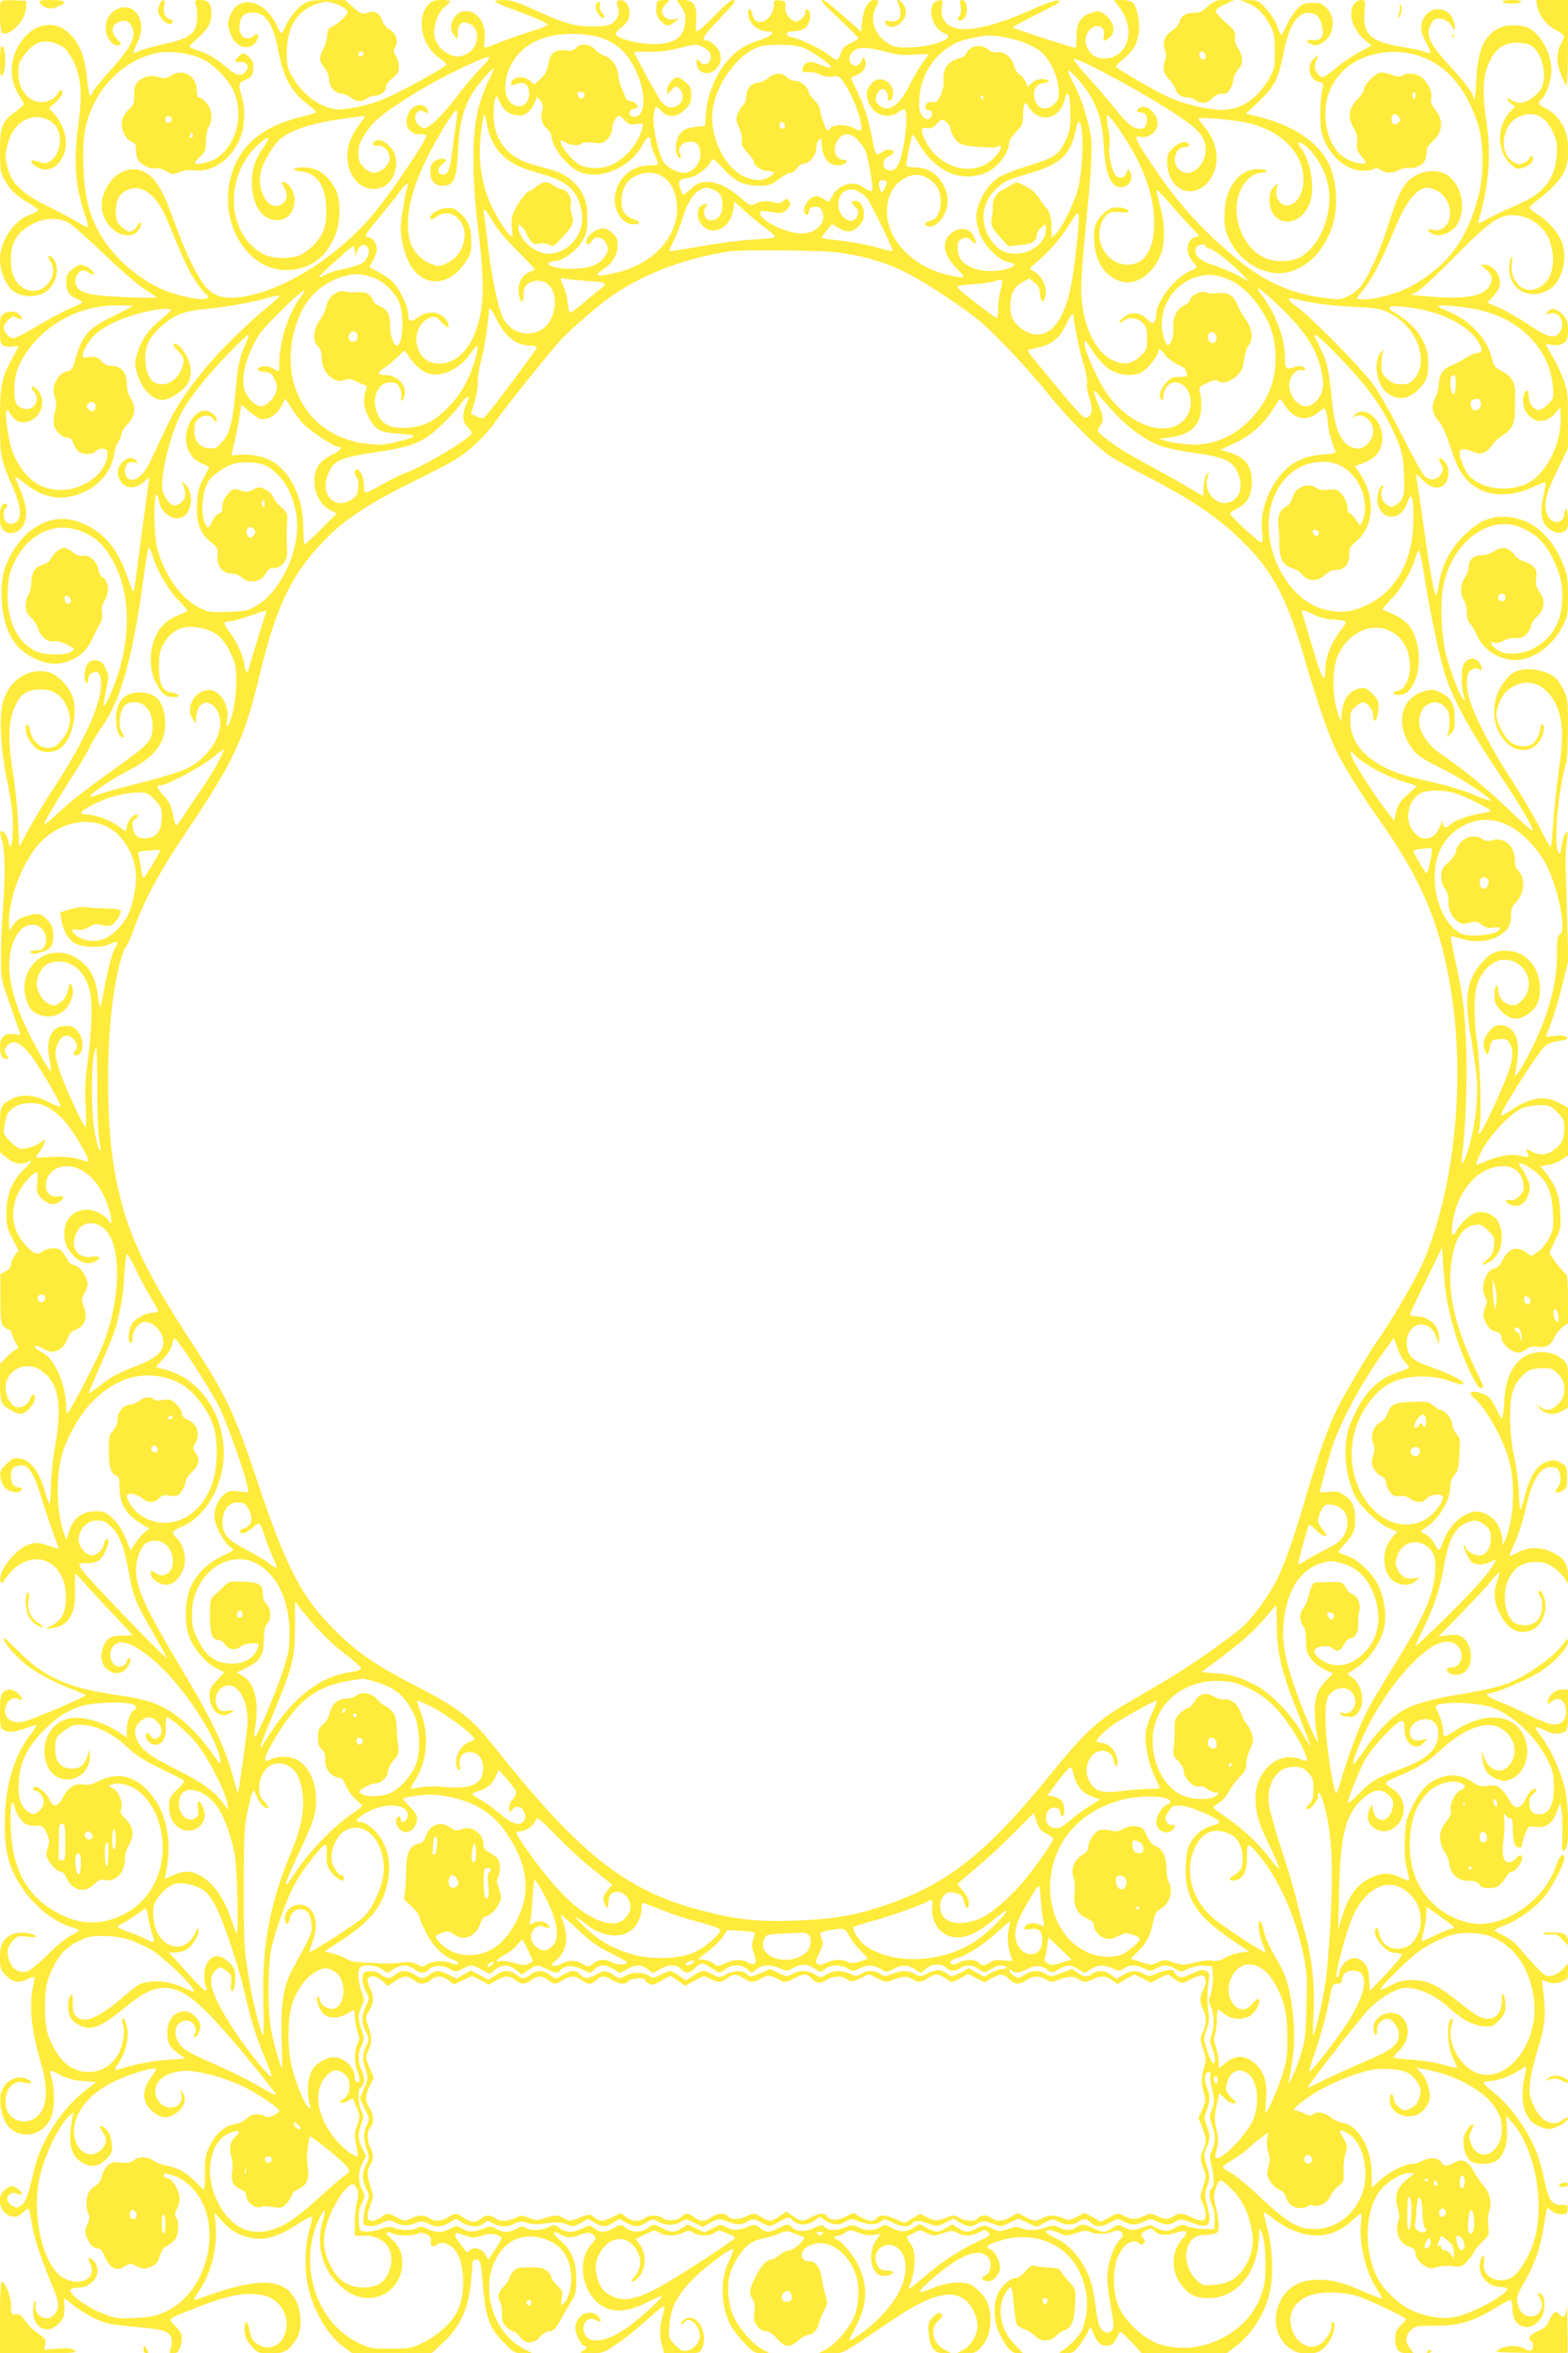 <?xml version="1.0" standalone="no"?>
<!DOCTYPE svg PUBLIC "-//W3C//DTD SVG 20010904//EN"
 "http://www.w3.org/TR/2001/REC-SVG-20010904/DTD/svg10.dtd">
<svg version="1.0" xmlns="http://www.w3.org/2000/svg"
 width="853pt" height="1280pt" viewBox="0 0 853 1280"
 preserveAspectRatio="xMidYMid meet">
<g transform="translate(0,1280) scale(0.1,-0.1)"
fill="#ffeb3b" stroke="none">
<path d="M7 12794 c-13 -13 -8 -174 6 -175 27 -3 43 4 70 29 37 34 54 68 59
112 l3 35 -65 3 c-36 2 -69 0 -73 -4z"/>
<path d="M216 12786 c3 -8 18 -19 33 -26 23 -9 36 -8 65 4 56 23 44 36 -34 36
-56 0 -68 -3 -64 -14z"/>
<path d="M870 12781 c-5 -11 -10 -28 -10 -39 0 -27 38 -72 61 -72 25 0 25 20
-1 27 -23 6 -35 42 -26 78 8 30 -9 33 -24 6z"/>
<path d="M1066 12773 c13 -43 8 -110 -10 -138 -23 -35 -63 -53 -168 -76 -49
-11 -106 -26 -125 -34 -20 -8 -37 -15 -39 -15 -2 0 8 24 21 53 28 60 31 106
10 147 -53 103 -198 36 -178 -83 7 -43 44 -82 69 -73 15 6 14 10 -11 36 -34
35 -29 75 12 91 35 13 59 4 73 -31 22 -54 -8 -109 -135 -250 -37 -41 -72 -85
-78 -97 -6 -13 -13 -23 -17 -23 -4 0 -12 45 -17 99 -13 115 -38 180 -91 234
-90 92 -223 56 -290 -78 -42 -85 -37 -179 14 -257 13 -21 24 -41 23 -45 0 -5
-19 -22 -42 -38 -77 -56 -87 -82 -87 -214 0 -110 2 -119 29 -167 30 -52 65
-83 138 -125 24 -13 41 -28 40 -33 -2 -5 -21 -16 -42 -23 -88 -30 -165 -144
-165 -242 0 -73 36 -153 82 -181 44 -27 120 -27 163 0 60 37 85 134 46 181
-24 30 -39 19 -17 -13 50 -71 -32 -182 -117 -157 -64 18 -99 77 -98 168 0 70
21 120 63 156 77 65 174 83 248 45 22 -11 110 -89 197 -173 87 -84 186 -170
221 -191 34 -21 62 -41 62 -44 0 -3 -71 -2 -157 1 -226 9 -283 27 -283 88 0
29 22 59 43 59 7 0 23 -7 35 -16 22 -15 29 -9 14 12 -9 15 -47 34 -66 34 -8 0
-28 -12 -45 -26 -25 -21 -31 -33 -31 -66 0 -53 14 -75 57 -93 20 -8 33 -18 30
-22 -4 -3 -35 -18 -70 -33 -35 -15 -113 -57 -174 -93 -61 -37 -120 -67 -131
-67 -23 0 -52 35 -52 60 0 9 11 27 25 40 22 21 29 23 46 11 25 -15 37 -7 20
13 -19 23 -61 29 -87 11 -22 -14 -24 -22 -24 -90 0 -65 3 -76 21 -85 11 -6 33
-8 50 -5 16 4 29 4 29 1 0 -3 -16 -34 -35 -69 -58 -106 -65 -141 -65 -342 1
-196 -1 -188 74 -365 38 -92 45 -149 20 -174 -18 -19 -45 -21 -62 -4 -15 15
-16 64 -2 73 15 9 12 25 -4 25 -32 0 -38 -116 -7 -144 31 -28 81 -18 105 23
31 54 24 111 -29 235 -19 45 -26 47 65 -22 57 -43 138 -66 198 -57 139 20 243
112 262 231 5 31 16 64 25 74 8 9 15 26 15 38 0 12 16 37 35 56 42 42 47 93
15 141 -13 19 -20 47 -20 78 0 60 -31 97 -83 97 -24 0 -40 8 -56 26 -20 22
-29 26 -62 21 -46 -6 -49 4 -20 61 40 77 133 134 291 178 83 23 171 32 169 17
0 -5 -24 -27 -53 -50 -64 -50 -110 -116 -130 -188 -14 -47 -14 -57 0 -106 28
-95 95 -157 155 -142 41 11 99 52 120 86 27 44 21 113 -15 167 -26 40 -51 58
-63 47 -3 -4 8 -20 26 -36 35 -33 38 -57 15 -107 -31 -65 -93 -91 -146 -63
-46 25 -64 148 -31 217 24 51 94 116 156 146 37 18 81 28 152 35 127 13 251
35 338 60 37 11 67 16 67 11 0 -4 -24 -27 -52 -50 -101 -80 -261 -235 -340
-330 -110 -131 -170 -221 -229 -347 -28 -60 -64 -136 -80 -170 -41 -86 -94
-124 -127 -91 -17 17 -15 63 3 78 8 7 23 9 37 4 20 -6 21 -5 9 10 -19 23 -48
20 -76 -9 -31 -30 -32 -73 -4 -109 28 -36 76 -35 120 1 l32 28 -6 -40 c-3 -22
-20 -146 -37 -275 -37 -286 -41 -313 -47 -306 -3 2 -17 41 -33 85 -49 142
-121 230 -228 279 -106 48 -197 38 -295 -34 -57 -42 -121 -137 -143 -212 -23
-77 -20 -211 6 -294 28 -91 71 -145 149 -185 79 -41 142 -44 217 -9 53 25 80
55 114 127 11 24 27 55 36 69 9 16 12 37 9 58 -4 23 0 43 14 66 30 48 23 106
-15 129 -7 4 -16 23 -20 42 -8 44 -49 78 -83 72 -17 -4 -35 3 -54 19 -16 13
-37 24 -47 24 -23 0 -57 -28 -73 -59 -7 -15 -25 -28 -44 -33 -43 -11 -63 -43
-63 -98 0 -25 -7 -54 -15 -64 -8 -11 -15 -37 -15 -59 0 -30 7 -45 28 -66 16
-14 34 -43 41 -64 15 -44 51 -71 86 -65 15 3 44 -4 70 -18 45 -23 45 -23 23
-38 -29 -21 -137 -21 -186 -1 -107 45 -168 172 -160 334 3 71 10 98 36 153 81
168 240 232 390 157 68 -34 105 -73 152 -160 100 -188 92 -468 -21 -718 -16
-35 -31 -62 -34 -60 -2 3 3 41 12 85 16 77 16 81 -3 119 -15 32 -25 41 -51 43
-23 2 -35 -3 -47 -20 -18 -25 -22 -93 -6 -103 6 -3 10 5 10 19 0 15 8 30 21
36 32 17 49 -4 49 -60 0 -110 -90 -309 -250 -555 -54 -82 -120 -190 -146 -240
l-49 -90 -7 135 c-3 74 -16 196 -28 270 -29 179 -25 284 14 364 32 66 65 86
142 86 61 0 107 -29 133 -84 31 -62 28 -118 -9 -172 -38 -54 -62 -68 -106 -60
-39 8 -71 44 -80 92 -7 40 -24 46 -24 8 0 -31 15 -61 48 -96 30 -32 84 -38
132 -13 66 34 107 188 76 283 -20 59 -86 126 -135 137 -107 23 -208 -43 -244
-159 -23 -78 -15 -255 21 -428 23 -112 32 -184 32 -250 0 -101 -13 -145 -24
-85 -7 35 -31 65 -43 53 -3 -3 0 -25 8 -48 17 -51 18 -197 4 -383 -5 -71 -10
-184 -10 -250 0 -118 1 -122 48 -255 26 -74 51 -144 54 -154 5 -17 2 -18 -27
-12 -52 10 -80 -14 -80 -67 0 -44 13 -67 37 -67 11 0 10 5 -2 23 -13 21 -13
25 1 45 31 44 79 24 139 -58 46 -62 155 -250 155 -267 0 -7 -27 3 -66 23 -75
39 -143 45 -197 18 -66 -34 -67 -36 -67 -170 l0 -122 39 -31 c40 -32 78 -39
112 -21 30 17 22 1 -22 -42 -64 -63 -94 -136 -94 -233 0 -71 4 -87 33 -143
l33 -63 -21 -28 c-11 -16 -20 -38 -20 -50 0 -13 -11 -26 -29 -36 l-29 -15 0
-132 c0 -107 3 -136 15 -150 9 -10 22 -18 29 -18 8 0 16 -12 20 -27 4 -16 13
-39 22 -52 13 -21 13 -26 1 -30 -8 -2 -31 -21 -51 -41 l-38 -38 0 -99 c0 -70
4 -105 15 -119 16 -23 73 -54 100 -54 26 0 75 55 75 85 0 31 -17 25 -30 -11
-12 -30 -54 -48 -81 -34 -25 14 -49 62 -49 100 0 97 109 153 191 97 98 -66
119 -178 79 -412 -12 -65 -22 -162 -23 -216 -1 -55 -5 -99 -8 -99 -3 0 -16 36
-28 80 -29 99 -76 158 -133 167 -33 5 -41 2 -74 -31 -32 -32 -36 -41 -31 -72
3 -20 12 -43 19 -51 17 -21 57 -35 79 -28 24 8 25 25 1 25 -28 0 -42 21 -42
62 0 27 5 40 19 48 63 33 97 -6 145 -162 20 -68 51 -158 67 -201 16 -43 29
-80 29 -81 0 -2 -26 6 -57 17 -49 17 -64 18 -99 8 -73 -20 -170 -138 -162
-197 3 -23 6 -21 38 23 20 28 54 58 80 71 131 68 250 -38 238 -211 -5 -66 -27
-103 -79 -130 l-34 -18 39 5 c91 12 130 79 124 212 -1 46 0 84 3 84 3 0 27
-26 54 -57 27 -31 95 -105 152 -164 57 -60 103 -110 103 -112 0 -2 -25 -4 -55
-3 -44 0 -59 -4 -79 -23 -27 -26 -42 -76 -32 -114 16 -66 96 -91 135 -41 22
28 27 54 11 54 -5 0 -10 -7 -10 -15 0 -8 -9 -19 -19 -25 -56 -30 -98 63 -50
111 43 43 143 -6 269 -132 139 -139 291 -380 307 -487 5 -36 4 -35 -46 36 -92
129 -203 225 -303 264 -61 23 -107 33 -242 53 -230 34 -369 96 -494 222 -46
46 -85 83 -87 83 -24 0 43 -83 112 -141 55 -45 170 -107 261 -139 34 -13 65
-26 67 -30 5 -8 -267 -125 -332 -143 -73 -19 -123 23 -100 86 11 32 44 49 69
35 26 -13 23 7 -4 32 -26 24 -61 26 -82 4 -12 -12 -16 -37 -16 -104 0 -78 2
-91 19 -100 29 -15 65 -12 123 10 28 11 54 18 56 16 2 -2 -13 -26 -34 -53 -90
-117 -137 -281 -138 -478 -1 -150 18 -229 79 -330 67 -111 182 -207 279 -235
25 -7 46 -16 46 -20 0 -4 -19 -16 -42 -26 -24 -11 -80 -57 -128 -105 -47 -47
-98 -89 -112 -92 -40 -11 -77 8 -93 48 -22 50 -18 79 12 115 26 31 29 32 82
26 41 -5 53 -4 45 4 -18 18 -91 24 -124 10 -52 -22 -70 -54 -70 -127 0 -61 2
-67 34 -99 38 -38 70 -43 117 -18 17 8 33 13 35 11 3 -2 0 -24 -5 -48 -25
-107 -10 -250 44 -428 28 -94 32 -184 11 -235 -49 -116 -206 -92 -206 33 0 75
47 121 106 103 36 -11 47 1 15 18 -51 27 -116 -1 -141 -60 -16 -38 -9 -113 15
-164 50 -105 196 -100 250 9 22 45 25 152 6 220 -6 21 -9 40 -7 42 2 2 27 -9
56 -24 36 -19 74 -29 122 -32 l71 -6 -63 -49 c-128 -101 -240 -276 -275 -431
-31 -135 -46 -175 -71 -191 -22 -15 -26 -15 -49 0 -14 9 -25 25 -25 36 0 26
30 41 54 28 28 -16 34 2 7 23 -30 24 -42 24 -75 -2 -51 -40 -26 -132 39 -145
24 -4 36 0 59 21 15 14 30 24 32 22 2 -2 11 -43 19 -92 14 -80 50 -186 120
-354 28 -67 28 -100 -2 -133 -38 -42 -110 -2 -99 54 3 18 2 27 -4 23 -6 -3
-10 -28 -10 -54 0 -94 77 -133 139 -70 27 27 31 37 31 85 l0 55 42 -34 c62
-50 145 -93 203 -106 28 -5 104 -15 170 -20 137 -12 171 -28 169 -77 0 -16 -4
-37 -8 -46 -7 -15 -3 -18 17 -18 19 0 28 7 36 31 19 54 13 79 -25 117 -42 42
-46 37 96 93 152 60 226 80 300 82 83 1 131 -16 169 -58 94 -107 9 -281 -107
-221 -36 18 -47 36 -56 89 -9 47 -26 48 -26 1 0 -41 12 -68 48 -106 23 -26 32
-28 97 -28 77 0 94 10 141 84 29 46 25 150 -9 208 -31 54 -59 74 -123 88 -62
14 -189 -8 -321 -55 -54 -19 -102 -35 -106 -35 -4 0 6 21 24 46 68 99 103 238
92 366 l-6 63 42 -47 c49 -55 106 -85 181 -94 66 -7 136 17 240 85 35 23 66
38 68 32 2 -5 -4 -34 -13 -63 -25 -81 -30 -220 -11 -307 29 -138 106 -270 195
-336 l49 -35 214 0 215 0 61 56 c88 79 139 183 152 314 5 52 10 105 10 118 0
15 6 22 20 22 24 0 26 -10 39 -161 13 -155 37 -216 112 -291 54 -55 60 -58
106 -58 l48 1 -46 24 c-162 84 -236 314 -155 480 50 102 133 146 234 126 109
-22 169 -89 179 -201 6 -63 -14 -136 -43 -161 -13 -10 -14 -7 -8 29 6 38 4 44
-25 71 -17 16 -31 35 -31 43 0 8 -10 24 -23 35 -18 17 -35 21 -95 20 -66 0
-75 -2 -92 -25 -11 -14 -20 -29 -20 -35 0 -5 -13 -25 -30 -44 -33 -37 -36 -53
-18 -86 6 -12 10 -41 9 -64 -1 -34 3 -48 23 -68 14 -14 31 -25 39 -25 7 0 23
-13 35 -30 17 -22 31 -30 53 -30 22 0 39 9 57 30 15 17 36 30 48 30 25 0 40
16 69 71 11 21 34 59 50 86 27 43 30 56 30 128 0 95 -26 157 -89 211 -44 38
-41 57 3 31 36 -21 60 -21 110 -1 30 12 44 13 60 4 27 -14 26 -28 -3 -59 -51
-56 -60 -155 -22 -236 62 -131 175 -157 332 -75 41 21 74 35 74 30 0 -15 -143
-142 -203 -181 -106 -69 -190 -79 -216 -25 -24 51 18 104 61 77 27 -17 35 -5
13 19 -43 48 -125 8 -125 -61 0 -35 32 -99 50 -99 18 0 11 -17 -12 -28 -19 -9
-11 -11 45 -11 63 -1 72 2 125 38 67 45 115 84 206 165 37 32 68 57 71 54 2
-2 -2 -26 -10 -53 -18 -58 -19 -114 -3 -166 l11 -39 97 0 c94 0 97 1 108 25
42 91 -35 209 -100 155 -13 -11 -18 -19 -11 -20 6 0 15 5 18 10 20 33 72 -7
81 -62 7 -41 -24 -83 -68 -94 -23 -5 -34 0 -64 30 -37 37 -37 37 -32 109 6 92
40 159 122 245 63 66 213 178 224 168 3 -4 -7 -32 -22 -64 -49 -98 -46 -242 7
-347 11 -21 44 -65 75 -97 50 -53 59 -58 96 -58 l41 1 -35 19 c-52 27 -128
112 -158 178 -30 65 -40 164 -23 227 15 59 71 146 109 171 18 12 51 25 75 29
23 4 61 15 85 26 38 16 46 17 75 4 18 -7 41 -16 51 -20 18 -5 16 -9 -14 -40
-19 -19 -44 -35 -56 -35 -12 0 -36 -11 -52 -25 -17 -14 -37 -25 -45 -25 -25 0
-55 -32 -87 -94 -33 -65 -37 -93 -15 -122 10 -13 12 -34 9 -69 -5 -41 -2 -55
16 -78 13 -17 31 -27 47 -27 18 0 37 -13 60 -40 42 -49 70 -51 116 -10 19 17
43 30 54 30 25 0 50 27 59 65 3 17 16 47 27 68 19 34 20 42 8 80 -7 23 -16 65
-20 94 -8 57 -33 93 -66 93 -52 0 -60 51 -12 80 91 56 214 -14 262 -151 22
-60 19 -158 -6 -224 -23 -63 -103 -156 -158 -185 l-36 -19 65 -1 c73 0 44 -15
347 189 183 123 301 158 373 109 39 -26 70 -80 77 -136 6 -51 -31 -121 -78
-144 l-34 -18 51 0 c47 0 55 4 83 35 38 44 55 104 48 179 -6 62 -33 107 -91
150 -41 31 -131 27 -219 -8 -38 -16 -70 -26 -73 -23 -11 11 148 146 214 180
79 42 123 44 157 10 24 -24 16 -85 -13 -98 -28 -12 -23 -29 10 -33 31 -4 68
38 68 75 0 36 -29 91 -52 98 -35 12 -13 30 63 51 178 51 354 -23 423 -176 47
-104 52 -196 16 -306 -10 -30 -77 -102 -115 -122 -17 -10 -14 -11 22 -12 36 0
45 5 71 37 16 21 37 54 47 73 l18 35 17 -40 c22 -51 42 -67 77 -63 20 2 33 12
45 36 9 19 19 36 22 39 3 3 30 -22 62 -56 l56 -61 231 0 230 0 51 39 c91 71
160 181 185 299 19 89 13 236 -13 337 -13 50 -23 91 -21 93 1 1 22 -13 46 -31
157 -120 309 -128 428 -21 27 24 52 44 55 44 3 0 3 -24 0 -52 -13 -108 26
-268 86 -358 16 -25 30 -48 30 -52 0 -4 -41 12 -92 34 -117 52 -177 68 -256
68 -113 0 -187 -50 -220 -149 -29 -84 -1 -178 66 -225 30 -21 50 -26 95 -26
48 0 61 4 90 30 43 37 76 140 46 140 -6 0 -9 -6 -6 -13 7 -19 -17 -69 -47 -96
-71 -66 -176 8 -176 123 0 54 34 100 95 127 59 27 195 26 277 -2 62 -21 258
-115 258 -123 0 -3 -13 -18 -30 -34 -24 -25 -30 -39 -30 -74 1 -57 18 -78 64
-78 l37 0 -20 26 c-28 35 -26 69 4 99 22 23 32 25 119 25 150 0 211 18 357
106 31 19 61 34 66 34 6 0 10 -20 11 -45 0 -57 22 -91 62 -100 35 -8 70 10 95
49 20 30 23 99 6 120 -21 26 -31 18 -15 -11 18 -36 18 -53 -2 -81 -19 -28 -67
-29 -93 -3 -11 11 -23 36 -26 55 -6 30 -1 46 33 105 60 103 90 188 109 303 9
57 18 105 20 107 2 2 12 -4 22 -13 11 -10 35 -19 53 -19 29 -2 33 1 36 25 3
24 0 26 -34 25 -49 -1 -69 25 -89 121 -24 112 -43 169 -81 242 -50 95 -127
193 -195 246 -32 26 -59 51 -59 55 0 5 13 9 30 9 40 0 117 27 160 56 19 13 37
24 41 24 3 0 -1 -30 -9 -67 -25 -122 1 -219 69 -253 21 -11 50 -20 65 -20 33
0 104 39 104 58 0 10 -7 8 -26 -7 -55 -43 -121 -12 -161 76 -22 48 -25 65 -20
122 3 36 22 118 42 181 39 124 46 195 31 312 l-8 68 32 -11 c24 -9 41 -9 71 1
37 13 39 15 39 57 l0 43 -27 -30 c-16 -16 -43 -33 -61 -36 -30 -6 -37 -2 -85
48 -28 30 -69 75 -90 101 -22 27 -57 55 -87 69 -27 13 -49 26 -50 29 0 3 25
16 57 28 78 30 176 102 222 164 43 57 101 172 101 200 0 37 -27 14 -44 -38
-60 -192 -290 -348 -464 -315 -149 28 -269 136 -314 283 -30 101 -23 248 16
335 16 34 46 77 67 96 53 49 135 69 180 46 26 -14 24 -25 -7 -38 -29 -14 -58
-74 -51 -109 3 -16 -5 -36 -24 -59 -47 -59 -47 -111 0 -184 6 -8 13 -31 16
-51 9 -56 48 -89 104 -89 35 0 49 -5 59 -20 8 -14 23 -20 48 -20 47 0 67 12
93 55 11 19 27 35 35 35 19 0 56 47 56 71 0 24 -12 24 -35 -1 -10 -11 -27 -20
-37 -20 -29 0 -40 43 -29 121 5 37 7 87 4 111 -3 34 -2 39 7 26 6 -10 18 -18
25 -18 12 0 15 -14 15 -61 0 -33 5 -69 10 -80 13 -24 40 -25 40 -2 0 10 8 37
18 60 16 41 18 42 53 37 56 -9 94 16 117 78 l20 52 7 -43 c4 -23 6 -77 5 -119
-4 -105 -3 -107 15 -92 25 21 21 253 -6 349 -26 95 -76 201 -124 264 -20 27
-35 51 -32 53 3 3 23 -4 46 -15 44 -23 82 -27 112 -11 17 10 19 22 19 120 l0
110 -34 0 c-36 0 -76 -36 -76 -68 0 -13 3 -13 18 1 39 36 82 9 82 -52 0 -46
-24 -71 -68 -71 -19 0 -76 22 -135 51 -56 29 -129 62 -162 74 -58 22 -83 45
-50 45 27 0 191 68 257 107 79 46 168 137 168 171 0 25 -2 24 -30 -15 -41 -55
-148 -136 -246 -186 -69 -35 -135 -53 -309 -82 -165 -28 -259 -55 -320 -93
-66 -40 -144 -122 -206 -216 -64 -96 -74 -92 -33 12 90 226 256 456 397 550
59 39 116 43 147 10 41 -45 19 -118 -37 -118 -25 0 -29 -10 -11 -28 17 -17 59
-15 85 3 50 35 46 145 -6 186 -22 18 -34 20 -81 15 l-54 -7 125 128 c68 70
142 149 163 176 21 26 40 46 43 44 2 -2 -4 -23 -12 -47 -21 -61 -19 -107 11
-170 43 -92 105 -126 178 -96 47 20 81 88 73 149 -6 42 -37 88 -37 55 0 -9 5
-20 10 -23 6 -3 10 -26 10 -50 0 -64 -37 -105 -93 -105 -23 0 -49 6 -58 13
-58 44 -71 173 -25 252 33 55 75 79 142 79 41 0 60 -6 95 -29 23 -17 51 -43
61 -60 l18 -30 0 50 c-1 61 -25 95 -90 124 -61 28 -125 27 -183 -3 -26 -13
-47 -22 -47 -20 0 2 15 38 34 81 19 43 44 123 56 178 35 156 77 225 136 225
23 0 37 -6 44 -19 15 -29 12 -72 -7 -93 -22 -25 -8 -36 25 -17 25 13 27 20 27
74 0 56 -2 60 -33 78 -29 17 -39 18 -73 8 -55 -17 -92 -71 -120 -176 -12 -47
-25 -85 -28 -85 -3 0 -7 42 -8 93 -2 50 -13 137 -25 192 -16 69 -22 134 -23
210 0 129 16 183 70 235 30 29 43 34 92 38 49 3 63 0 87 -19 61 -48 63 -134 4
-184 -35 -29 -54 -31 -88 -8 l-25 16 24 -26 c29 -32 78 -36 122 -10 l29 17 0
119 c0 116 0 118 -28 142 -65 58 -180 54 -240 -8 -50 -51 -73 -116 -79 -223
-3 -51 -9 -91 -13 -89 -4 3 -20 30 -35 61 -21 42 -36 60 -61 70 -59 25 -95 14
-58 -17 68 -57 163 -226 195 -347 34 -128 24 -319 -22 -427 l-13 -30 -5 45
c-8 56 -39 102 -85 124 -44 21 -68 20 -115 -4 -50 -25 -97 -82 -119 -142 -9
-27 -20 -48 -25 -48 -4 0 -14 15 -23 33 -9 18 -29 40 -46 50 l-30 17 39 29
c68 50 122 144 123 215 0 27 7 47 22 63 21 22 24 38 30 170 1 22 -6 41 -20 56
-12 13 -22 36 -22 51 0 27 -39 76 -61 76 -6 0 -24 11 -40 24 -26 22 -36 24
-112 21 -99 -3 -121 -13 -137 -60 -7 -22 -23 -41 -40 -50 -38 -20 -57 -75 -40
-116 10 -24 10 -38 0 -68 -10 -32 -10 -43 4 -70 10 -17 28 -36 41 -41 17 -6
25 -17 25 -33 0 -14 10 -37 22 -52 17 -22 27 -26 53 -22 21 3 39 -1 56 -14 32
-25 75 -24 91 1 15 23 88 29 88 7 0 -33 -59 -105 -106 -127 -203 -99 -426 146
-386 425 18 135 106 271 208 323 86 44 223 47 329 8 45 -17 65 -20 65 -8 0 13
-78 52 -167 83 -105 37 -130 57 -139 114 -18 125 118 171 159 53 l15 -43 1 35
c2 66 -52 119 -121 120 -21 0 -38 4 -38 9 0 5 39 89 88 187 l87 179 7 -115 c9
-135 28 -239 70 -370 41 -130 112 -280 132 -280 9 0 16 3 16 6 0 3 -18 44 -41
91 -128 268 -165 461 -123 645 20 86 59 136 116 145 33 5 41 2 74 -31 34 -34
36 -40 31 -83 -4 -38 -12 -52 -38 -75 -40 -32 -29 -37 19 -8 58 35 79 130 47
206 -17 42 -71 69 -120 60 -32 -6 -93 -61 -114 -104 -19 -36 -28 -17 -20 40
22 157 108 276 223 308 88 24 153 -11 163 -88 5 -34 1 -44 -21 -67 -20 -19
-34 -26 -52 -22 -33 6 -26 -15 10 -28 41 -14 77 10 92 61 10 36 9 47 -8 85
-10 24 -26 52 -35 61 -32 36 23 20 75 -21 70 -56 95 -112 100 -228 4 -85 2
-95 -24 -142 -15 -28 -42 -61 -61 -72 l-33 -21 -29 21 c-51 37 -97 20 -129
-47 -11 -24 -25 -38 -39 -40 -52 -8 -84 -109 -51 -161 9 -15 9 -25 0 -46 -7
-14 -12 -36 -12 -48 0 -32 37 -87 58 -87 23 0 42 -19 42 -42 0 -24 43 -64 77
-73 19 -4 35 0 55 15 21 16 37 19 62 15 44 -9 74 8 92 51 8 18 28 43 44 56
l30 22 0 133 c0 79 -4 133 -10 133 -9 0 -90 103 -90 116 0 4 14 35 31 70 30
60 31 69 27 151 -5 94 -23 142 -79 214 l-29 36 43 7 c23 4 57 17 74 29 l33 22
0 130 0 130 -39 22 c-82 47 -161 37 -265 -32 -31 -21 -59 -36 -61 -33 -11 10
196 337 239 377 13 12 41 24 62 27 63 9 72 14 51 26 -11 6 -38 7 -64 3 -42 -6
-45 -5 -38 12 37 92 57 157 85 268 l32 130 -7 235 c-3 129 -7 262 -8 295 0 33
2 87 7 120 7 54 6 58 -7 42 -9 -10 -18 -41 -22 -69 -6 -44 -9 -48 -18 -32 -26
46 -1 332 43 484 6 19 10 106 10 193 0 146 -2 161 -24 205 -13 26 -32 55 -43
64 -51 46 -165 63 -224 33 -38 -20 -86 -87 -100 -139 -27 -99 -2 -195 65 -253
61 -54 146 -39 180 31 18 38 21 76 6 76 -5 0 -10 -9 -10 -20 0 -29 -27 -78
-49 -90 -30 -15 -73 -12 -107 9 -36 22 -84 111 -84 155 1 43 32 108 64 134
130 102 278 -5 293 -212 3 -45 -2 -125 -16 -221 -19 -143 -24 -189 -36 -349
-3 -38 -7 -71 -9 -73 -2 -3 -32 49 -65 115 -34 66 -103 182 -153 258 -97 147
-196 336 -222 425 -17 54 -21 115 -10 143 10 26 43 40 60 25 23 -19 18 24 -6
46 -27 24 -64 13 -80 -25 -13 -31 -9 -137 6 -174 5 -13 4 -17 -3 -13 -16 10
-68 140 -93 232 -28 103 -37 281 -20 378 43 247 255 406 432 325 76 -35 120
-78 160 -155 46 -90 62 -158 56 -248 -8 -120 -63 -207 -164 -256 -64 -31 -151
-33 -190 -3 -36 27 -44 49 -15 39 14 -4 31 -1 46 9 13 9 44 16 69 16 36 0 48
5 65 26 12 15 21 34 21 43 0 10 13 30 30 46 43 41 49 86 17 133 -21 30 -25 45
-20 78 4 34 1 46 -16 63 -12 12 -35 24 -51 28 -17 3 -40 19 -55 39 -31 40 -64
44 -110 14 -16 -11 -46 -20 -66 -20 -43 0 -69 -25 -69 -64 0 -15 -9 -41 -21
-57 -25 -36 -27 -90 -5 -124 9 -13 16 -44 16 -68 0 -29 6 -49 16 -58 9 -7 26
-36 39 -65 34 -78 119 -132 206 -134 95 -1 201 73 257 178 30 57 32 65 32 169
0 95 -3 118 -26 173 -64 157 -169 247 -300 258 -90 7 -151 -17 -228 -89 -86
-80 -135 -175 -151 -293 -4 -26 -10 -44 -15 -40 -10 11 -33 140 -65 369 -14
99 -29 203 -34 230 -5 28 -8 52 -6 54 2 2 19 -13 38 -33 63 -66 137 -42 137
44 0 23 -8 45 -20 58 -30 32 -42 27 -22 -8 15 -27 16 -32 2 -57 -19 -34 -56
-40 -87 -16 -12 10 -67 108 -122 218 -57 114 -126 236 -161 285 -66 90 -335
363 -413 420 -53 38 -61 56 -19 45 99 -24 186 -36 317 -43 128 -6 157 -11 199
-32 152 -73 224 -260 140 -360 -22 -25 -33 -30 -70 -30 -34 0 -51 6 -76 29
-29 25 -33 35 -33 78 0 26 4 57 9 68 6 17 5 16 -13 -4 -43 -48 -21 -179 38
-220 57 -40 110 -34 164 17 44 41 57 75 57 145 0 112 -62 206 -185 278 -53 32
-27 41 76 28 163 -20 309 -88 370 -172 36 -50 38 -77 5 -77 -13 0 -41 -12 -62
-27 -21 -14 -55 -32 -74 -39 -46 -16 -72 -52 -72 -100 0 -21 -9 -56 -20 -77
-23 -46 -18 -84 17 -126 23 -27 40 -64 72 -161 29 -89 48 -123 89 -166 81 -83
219 -96 352 -34 36 17 67 28 69 26 3 -3 -2 -37 -12 -77 -23 -103 -5 -164 56
-189 22 -10 36 -10 54 -2 22 10 25 18 25 67 0 30 -4 55 -10 55 -5 0 -10 -11
-10 -24 0 -53 -65 -62 -89 -12 -27 56 -16 110 49 244 l60 124 0 154 c0 140 -2
160 -25 221 -14 38 -41 94 -60 126 -19 32 -35 61 -35 63 0 3 16 2 35 -2 25 -4
43 -1 60 10 22 14 25 24 25 70 0 46 -4 59 -29 85 -32 34 -61 40 -82 15 -12
-15 -11 -16 9 -10 55 18 93 -50 56 -102 -26 -38 -64 -28 -168 42 -52 35 -124
76 -160 92 l-65 28 35 38 c25 28 34 47 34 72 0 45 -42 96 -78 96 l-27 0 26
-23 c34 -28 41 -51 27 -82 -29 -65 -122 -84 -328 -68 l-105 9 35 18 c19 10
112 96 205 191 184 187 238 225 317 225 91 -1 176 -64 202 -150 38 -129 0
-234 -93 -255 -69 -15 -128 59 -117 144 5 33 4 42 -3 31 -6 -8 -11 -36 -11
-61 0 -112 105 -172 209 -119 76 38 115 174 76 266 -22 54 -70 108 -125 144
-28 18 -50 36 -50 41 0 4 24 26 53 48 63 47 106 93 135 144 31 54 31 180 1
240 -28 55 -56 85 -101 108 -44 22 -46 29 -18 54 24 22 50 103 50 156 0 87
-57 191 -123 226 -40 20 -123 21 -162 0 -82 -42 -116 -120 -124 -282 -6 -115
-7 -118 -19 -82 -8 21 -51 77 -99 130 -138 148 -161 194 -128 257 12 23 22 30
45 30 29 0 63 -24 72 -51 3 -8 8 -11 12 -8 3 3 1 24 -6 45 -32 96 -161 80
-175 -21 -4 -32 1 -52 26 -97 31 -60 30 -65 -14 -48 -14 5 -69 17 -123 26
-169 29 -209 67 -199 191 5 61 4 63 -19 63 -12 0 -30 -10 -38 -22 -35 -50 -7
-141 60 -196 l36 -30 -69 -36 c-37 -20 -94 -59 -126 -86 -32 -28 -65 -50 -73
-50 -7 0 -21 11 -30 25 -16 24 -15 37 2 80 7 20 7 20 -14 1 -47 -41 -33 -118
24 -132 22 -6 25 -11 19 -33 -14 -58 -17 -185 -6 -236 25 -111 117 -204 211
-213 26 -2 57 1 69 7 17 10 26 9 43 -4 29 -19 61 -19 100 1 17 9 39 13 50 11
25 -7 67 9 84 31 8 9 14 32 14 50 0 26 8 41 35 65 56 49 59 117 9 176 -17 21
-23 37 -19 51 10 31 -13 86 -46 115 -32 27 -76 32 -110 14 -16 -8 -30 -7 -60
5 -22 9 -51 13 -64 10 -29 -7 -85 -67 -85 -91 0 -10 -16 -33 -35 -53 -49 -50
-55 -95 -23 -152 19 -32 24 -53 21 -84 -4 -33 0 -46 21 -71 14 -17 26 -34 26
-37 0 -13 -53 -5 -96 16 -78 36 -124 132 -124 257 0 121 75 237 187 288 169
78 366 43 493 -87 63 -64 118 -161 151 -270 32 -100 32 -277 1 -391 -63 -233
-162 -368 -353 -479 -73 -43 -215 -83 -276 -78 l-35 3 41 52 c47 58 100 161
162 313 52 128 99 201 144 226 32 17 38 17 77 4 93 -33 119 -176 39 -216 -16
-8 -32 -9 -48 -3 -28 10 -32 -6 -4 -21 29 -15 62 -12 98 10 101 61 84 258 -27
315 -37 19 -91 19 -138 0 -79 -34 -108 -82 -172 -285 -43 -136 -102 -268 -147
-327 -14 -18 -45 -42 -69 -53 -41 -21 -50 -21 -131 -10 -184 24 -325 88 -478
215 -196 163 -323 305 -469 526 -82 124 -90 145 -52 135 52 -13 107 43 91 92
-18 59 -77 91 -104 58 -10 -12 -7 -15 16 -18 30 -3 39 -23 29 -64 -5 -18 -13
-24 -35 -24 -37 0 -69 26 -135 109 -29 37 -95 113 -145 169 -50 56 -86 102
-79 102 40 0 396 -194 569 -311 99 -66 136 -105 145 -155 20 -106 -83 -199
-146 -132 -38 41 -15 118 36 118 16 0 24 5 22 13 -9 24 -46 18 -82 -13 -32
-29 -36 -37 -36 -81 0 -172 171 -220 248 -69 39 78 22 181 -44 258 -18 22 -34
43 -34 47 0 10 171 -4 253 -20 137 -28 243 -100 291 -197 47 -93 30 -214 -34
-248 -50 -27 -99 24 -84 86 l6 29 -22 -22 c-17 -16 -23 -34 -24 -66 -3 -144
153 -168 215 -33 35 77 15 228 -41 306 -28 40 -20 48 18 20 43 -32 91 -102
114 -168 52 -145 -2 -340 -118 -428 -52 -40 -152 -46 -218 -14 -127 61 -189
254 -122 377 29 53 69 83 110 83 14 0 26 5 26 10 0 6 -21 10 -48 10 -100 0
-172 -93 -180 -232 -5 -93 11 -144 69 -218 69 -87 185 -133 277 -110 113 28
201 123 244 263 26 88 21 212 -12 300 -53 140 -204 242 -434 292 l-29 6 71 67
c85 81 105 119 132 253 31 158 75 229 139 229 40 0 61 -20 72 -68 13 -60 -1
-85 -47 -80 -39 5 -45 -8 -10 -23 18 -9 30 -7 54 5 67 34 83 132 33 188 -26
29 -36 33 -80 33 -42 0 -55 -5 -81 -30 -17 -16 -43 -56 -58 -87 -14 -32 -29
-58 -32 -58 -3 0 -13 23 -23 50 -10 29 -37 70 -61 95 -39 42 -46 45 -92 44
l-49 0 40 -15 c51 -19 90 -57 123 -119 24 -44 27 -61 27 -145 0 -92 -2 -98
-35 -154 -72 -119 -168 -174 -284 -162 -111 13 -200 38 -290 83 -72 36 -236
132 -256 150 -2 2 17 22 43 44 56 48 72 77 82 141 8 53 -9 141 -32 163 -8 9
-33 15 -59 15 l-45 0 29 -37 c74 -95 67 -213 -15 -264 -40 -25 -102 -22 -133
6 -33 30 -44 79 -25 114 29 58 103 49 90 -11 -8 -34 6 -37 36 -7 28 28 19 75
-21 112 -35 31 -46 33 -99 11 -47 -19 -66 -56 -65 -131 0 -29 -2 -53 -5 -53
-15 -1 -341 106 -341 111 0 4 62 37 138 75 109 54 132 69 111 71 -16 3 -67
-14 -130 -42 -223 -101 -378 -135 -451 -101 -44 21 -63 61 -54 112 7 33 6 35
-16 32 -73 -10 -46 -153 35 -181 59 -21 -56 -69 -178 -74 -80 -3 -95 -1 -130
19 -76 44 -107 133 -70 198 20 35 19 40 -10 40 -32 0 -57 -47 -65 -118 l-5
-54 -98 86 c-89 79 -117 98 -117 79 0 -3 45 -49 100 -100 55 -52 100 -98 100
-101 -1 -4 -20 -16 -43 -27 -30 -14 -45 -29 -52 -52 -16 -47 -20 -48 -63 -14
-46 36 -153 88 -199 97 -47 9 -43 34 5 34 21 0 47 7 59 15 23 16 37 57 28 86
-8 25 -25 25 -25 -1 0 -11 -11 -27 -25 -36 -23 -15 -27 -15 -50 0 -25 17 -37
45 -32 81 2 16 -5 21 -30 23 -30 3 -33 1 -33 -23 0 -86 -101 -133 -117 -54 -6
33 -23 40 -23 9 0 -53 49 -100 105 -100 45 0 27 -26 -32 -44 -32 -10 -77 -29
-99 -42 -105 -60 -191 -210 -203 -354 l-6 -75 -52 -5 c-61 -6 -89 -28 -103
-81 -10 -38 2 -89 22 -89 5 0 4 9 -2 21 -18 32 11 69 55 69 40 0 55 -20 55
-75 0 -45 -45 -95 -85 -95 -41 0 -90 25 -114 58 -29 42 -63 197 -55 256 4 25
10 46 14 46 3 0 17 -11 30 -25 35 -37 83 -34 126 9 29 29 34 41 34 79 0 38 -5
49 -31 71 -17 14 -36 26 -43 26 -22 0 -56 -40 -56 -67 l0 -27 20 22 c26 28 36
28 55 -2 20 -31 5 -73 -30 -86 -29 -11 -50 -3 -77 27 -14 15 -148 260 -148
270 0 2 35 3 78 2 54 -2 104 4 168 20 87 22 93 23 127 6 22 -10 38 -26 42 -42
11 -45 -34 -72 -61 -35 -12 15 -13 15 -14 -9 0 -56 63 -77 105 -34 36 35 34
88 -4 126 -16 16 -36 29 -45 29 -35 0 -22 23 61 110 95 99 103 110 78 110 -8
0 -53 -38 -98 -85 -45 -47 -88 -85 -94 -85 -8 0 -9 18 -6 58 7 79 -13 112 -68
112 l-38 0 25 -37 c21 -31 25 -46 21 -86 -7 -82 -60 -117 -176 -117 -80 0
-201 33 -201 55 0 7 13 23 29 34 15 11 33 33 40 48 20 51 -13 115 -53 100 -13
-5 -14 -11 -5 -33 13 -36 -3 -77 -38 -95 -17 -9 -56 -14 -107 -13 -92 1 -150
18 -318 95 -84 38 -119 49 -158 49 -28 0 -49 -4 -46 -9 3 -5 43 -23 89 -39
129 -48 194 -76 196 -86 1 -5 -33 -20 -76 -32 -43 -13 -118 -39 -168 -58 -49
-20 -93 -36 -97 -36 -4 0 -5 20 -2 44 12 84 -36 156 -103 156 -61 0 -102 -84
-64 -130 l20 -25 1 36 c0 47 21 66 58 53 69 -24 61 -132 -11 -168 -33 -16 -45
-17 -76 -8 -52 16 -91 61 -98 111 -7 53 19 122 58 155 16 14 29 27 29 30 0 3
-22 6 -48 6 -38 0 -53 -5 -71 -24 -69 -74 -39 -223 59 -291 22 -15 39 -32 38
-37 -5 -15 -265 -157 -348 -190 -86 -35 -215 -60 -262 -51 -88 16 -175 83
-228 176 -25 44 -30 63 -30 123 0 131 42 214 130 259 27 14 65 25 85 25 42 0
115 -34 115 -54 0 -18 -39 -57 -78 -78 -26 -14 -32 -23 -32 -50 0 -18 -9 -50
-20 -71 -26 -49 -25 -69 5 -105 16 -20 25 -42 25 -65 0 -39 36 -77 72 -77 11
0 31 -9 45 -20 30 -24 62 -26 89 -5 10 8 31 15 46 15 31 0 58 23 58 50 0 9 16
30 35 44 28 22 35 34 35 62 0 19 -7 46 -16 60 -14 21 -15 29 -4 49 18 33 5 73
-30 93 -17 10 -35 31 -41 50 -14 42 -41 57 -81 43 -28 -10 -34 -8 -76 29 l-45
40 -96 0 c-78 0 -102 -4 -128 -20 -35 -21 -83 -81 -103 -130 -7 -16 -16 -30
-20 -30 -3 0 -17 23 -30 51 -60 127 -195 158 -243 56 -22 -45 -21 -72 3 -125
31 -67 108 -80 137 -22 15 31 6 46 -16 26 -41 -37 -87 0 -78 61 8 48 25 63 70
65 71 3 113 -61 142 -212 27 -141 70 -219 155 -284 27 -21 50 -41 50 -45 0 -4
-32 -15 -71 -24 -226 -54 -348 -158 -394 -332 -42 -161 6 -333 121 -434 113
-99 284 -92 386 16 15 15 39 55 55 88 37 80 40 208 6 270 -41 76 -99 115 -171
115 -58 0 -71 -16 -18 -22 61 -7 94 -31 119 -86 29 -64 30 -190 3 -246 -25
-51 -79 -104 -125 -124 -53 -22 -147 -20 -196 5 -208 109 -219 434 -21 605 49
43 59 33 21 -21 -45 -63 -65 -120 -65 -190 0 -107 39 -183 103 -203 71 -21
126 21 130 100 1 46 -27 94 -58 101 -18 3 -18 2 -2 -23 22 -33 22 -69 -1 -89
-68 -62 -149 51 -123 169 13 55 67 146 109 181 55 45 165 82 309 103 76 11
142 20 146 20 5 0 -5 -18 -22 -39 -47 -59 -71 -119 -71 -179 0 -127 94 -210
192 -169 68 28 97 143 52 204 -30 40 -69 61 -90 48 -24 -15 -17 -31 11 -27 31
4 65 -30 65 -66 0 -37 -46 -82 -84 -82 -17 0 -39 11 -57 29 -24 25 -29 38 -29
79 0 41 7 60 40 110 46 68 95 108 270 217 121 76 364 195 398 195 11 0 -5 -22
-44 -62 -34 -35 -88 -99 -121 -143 -66 -87 -121 -147 -159 -171 -22 -15 -26
-15 -49 0 -49 32 -23 108 27 77 17 -10 19 -10 16 5 -9 46 -78 42 -103 -6 -33
-64 -5 -120 60 -120 19 0 35 -3 35 -7 0 -28 -214 -343 -303 -444 -177 -202
-425 -367 -631 -419 -146 -37 -222 -22 -278 54 -48 66 -104 185 -159 338 -57
160 -95 228 -148 264 -90 61 -207 -1 -242 -129 -30 -110 65 -228 164 -203 24
6 54 53 41 65 -4 3 -9 0 -11 -7 -7 -20 -33 -42 -49 -42 -9 0 -29 13 -45 29
-25 25 -29 37 -29 84 0 62 21 97 70 117 73 30 154 -33 206 -158 91 -223 119
-284 160 -344 26 -38 50 -68 55 -68 5 0 9 -7 9 -15 0 -33 -192 8 -288 61 -194
106 -327 272 -367 459 -25 113 -30 306 -11 395 44 208 201 374 390 412 74 14
186 -1 254 -36 58 -29 137 -112 162 -169 57 -130 21 -282 -85 -363 -33 -25
-125 -47 -125 -29 0 4 14 20 30 35 26 24 30 35 30 82 1 29 7 64 15 78 23 40
19 94 -11 129 -14 17 -32 31 -40 31 -10 0 -14 12 -14 40 0 77 -71 119 -136 81
-31 -19 -41 -20 -71 -10 -41 13 -80 5 -110 -23 -18 -17 -23 -32 -23 -75 0 -46
-4 -56 -30 -79 -16 -15 -32 -41 -36 -59 -8 -43 18 -103 51 -115 21 -8 25 -16
25 -50 0 -27 7 -47 20 -60 26 -26 68 -42 90 -35 10 3 34 -4 53 -15 33 -20 38
-20 72 -6 24 10 51 13 79 10 97 -14 200 55 248 164 29 64 35 164 14 234 -21
74 -22 74 22 95 32 16 37 23 40 57 3 29 -2 44 -19 62 -27 29 -40 30 -62 6 -23
-25 -21 -31 9 -29 39 3 55 -27 28 -54 -27 -27 -50 -20 -110 32 -49 42 -96 69
-156 88 -21 7 -38 15 -38 18 0 3 20 23 45 45 55 48 75 84 75 133 0 55 -15 75
-56 75 -35 0 -36 -1 -28 -27z m2204 -178 c73 -26 119 -62 160 -126 84 -130 95
-304 20 -304 -33 0 -35 39 -2 43 12 2 22 7 22 11 0 13 -24 31 -42 31 -10 0
-21 8 -24 18 -3 9 -13 33 -22 52 -9 19 -17 49 -18 67 -2 48 -35 96 -74 109
-18 6 -42 21 -51 33 -26 32 -79 38 -103 12 -15 -16 -26 -19 -60 -15 -56 8 -85
-16 -93 -76 -5 -33 -15 -53 -41 -77 l-35 -33 -22 20 c-35 33 -105 22 -105 -16
0 -9 7 -10 30 -1 40 15 64 0 68 -42 7 -72 -55 -105 -103 -56 -34 33 -35 119
-1 190 58 125 189 189 371 180 44 -2 100 -11 125 -20z m2280 -19 c40 -14 89
-38 109 -54 50 -41 94 -129 99 -202 4 -53 2 -61 -21 -84 -42 -42 -90 -33 -107
20 -16 49 4 88 48 92 40 4 32 22 -10 22 -19 0 -41 -9 -55 -21 l-22 -22 -10 26
c-6 14 -21 33 -35 42 -14 9 -27 30 -30 49 -8 41 -57 80 -91 72 -14 -4 -32 1
-48 14 -34 27 -81 26 -107 -2 -11 -12 -20 -25 -20 -30 0 -4 -18 -12 -40 -18
-53 -14 -83 -58 -77 -115 3 -27 -3 -54 -16 -83 -18 -36 -25 -42 -43 -38 -13 4
-27 0 -34 -9 -14 -16 -5 -35 16 -35 20 0 18 -39 -3 -47 -10 -4 -23 2 -36 18
-16 20 -19 35 -15 99 9 153 124 290 268 319 30 6 64 13 75 15 39 9 132 -4 205
-28z m-5220 -24 c26 -13 43 -35 69 -84 43 -85 50 -182 27 -348 -27 -195 -17
-337 36 -487 12 -35 19 -65 16 -68 -3 -3 -25 7 -49 23 -24 16 -96 54 -159 85
-139 67 -202 124 -225 201 -19 63 -19 90 1 156 30 102 120 157 203 124 63 -25
89 -80 72 -156 -12 -51 -53 -92 -85 -85 -12 3 -31 9 -43 12 -32 10 -29 -9 4
-31 56 -36 118 -10 149 63 29 67 5 164 -53 226 l-27 27 37 34 c20 18 37 41 37
50 0 22 -13 20 -27 -4 -35 -55 -119 -62 -166 -12 -34 35 -47 72 -47 132 0 39
6 57 33 92 58 77 114 91 197 50z m8011 -8 c53 -47 76 -163 44 -224 -19 -37
-81 -80 -115 -80 -14 0 -36 7 -48 16 -12 8 -22 11 -22 5 0 -5 10 -17 21 -25
l22 -15 -29 -30 c-72 -77 -72 -210 0 -280 29 -28 39 -32 63 -26 15 3 36 14 46
22 19 17 23 43 7 43 -5 0 -10 -4 -10 -10 0 -5 -12 -16 -27 -24 -24 -12 -31
-12 -55 0 -89 46 -70 209 28 250 78 33 141 4 181 -82 22 -48 25 -66 21 -128
-9 -135 -72 -211 -228 -276 -41 -18 -104 -47 -139 -66 -61 -34 -63 -34 -57
-12 57 194 69 358 42 537 -20 130 -20 213 -1 278 32 109 91 157 182 150 33 -2
61 -11 74 -23z m-3966 -5 c43 -19 145 -90 145 -102 0 -10 -10 -8 -75 17 -33
12 -43 12 -60 2 -11 -8 -20 -22 -20 -32 0 -15 6 -18 32 -16 17 2 46 -4 64 -13
21 -11 44 -15 68 -11 35 5 38 3 69 -44 36 -54 75 -152 86 -212 8 -42 -2 -47
-44 -23 -33 19 -104 19 -120 0 -7 -8 -15 -15 -19 -15 -8 0 -41 93 -41 117 0
11 -13 32 -30 48 -16 16 -30 34 -30 41 0 26 -42 64 -71 64 -16 0 -38 9 -49 20
-27 27 -66 25 -102 -5 -16 -14 -40 -25 -54 -25 -35 0 -64 -34 -64 -74 0 -19
-7 -39 -17 -47 -9 -8 -22 -28 -29 -46 -12 -28 -11 -37 7 -78 12 -28 18 -56 15
-71 -5 -18 2 -33 29 -63 19 -21 35 -43 35 -48 0 -23 42 -53 75 -53 43 0 45
-14 5 -35 -35 -18 -60 -19 -111 -3 -124 37 -221 238 -189 392 29 139 143 287
248 321 56 18 201 14 247 -6z m442 -20 c61 -17 95 -20 155 -16 43 3 78 3 78 0
0 -3 -13 -22 -29 -42 -16 -20 -47 -73 -69 -117 -61 -122 -123 -163 -173 -113
-21 21 -19 51 7 78 18 19 44 -2 44 -36 0 -35 24 -24 28 13 7 68 -71 110 -115
62 -31 -35 -35 -61 -17 -108 26 -66 109 -91 161 -50 14 11 29 17 34 14 22 -13
4 -196 -27 -281 -16 -43 -35 -57 -64 -48 -36 12 -32 61 6 75 13 5 24 14 24 20
0 19 -30 22 -55 6 -13 -9 -29 -16 -34 -16 -5 0 -15 26 -21 58 -24 129 -42 188
-80 269 -22 47 -40 87 -40 89 0 2 16 10 35 18 36 15 53 51 40 83 -6 16 -8 15
-16 -5 -11 -28 -35 -38 -54 -22 -21 17 -19 46 5 70 26 26 78 26 177 -1z
m-2839 -11 c-6 -18 -28 -21 -28 -4 0 9 7 16 16 16 9 0 14 -5 12 -12z m677
-153 c-19 -38 -44 -109 -56 -159 -31 -125 -31 -362 -2 -606 40 -328 39 -451
-6 -582 -43 -125 -127 -196 -219 -185 -128 14 -147 214 -24 252 17 5 29 0 51
-24 16 -17 32 -31 35 -31 16 0 3 34 -20 55 -36 33 -89 33 -138 0 -44 -30 -56
-26 -56 19 0 43 -53 149 -92 181 -17 14 -49 35 -72 47 -22 11 -43 22 -45 24
-2 1 6 18 18 37 11 19 21 47 21 62 0 31 -25 65 -47 65 -25 0 -13 21 66 115 43
52 92 112 107 134 29 41 51 55 40 25 -11 -29 -36 -185 -36 -225 0 -60 20 -140
47 -191 71 -131 210 -131 300 -1 34 49 37 60 37 121 0 76 -17 116 -66 157 -27
23 -39 26 -76 22 -45 -5 -88 -35 -80 -57 2 -7 12 -4 30 9 74 58 168 -14 154
-118 -8 -60 -41 -107 -94 -132 -42 -21 -45 -21 -87 -5 -53 21 -100 71 -114
123 -39 140 17 340 165 588 89 150 101 158 85 54 -5 -35 -15 -104 -21 -153
-13 -101 -22 -126 -49 -126 -33 0 -35 33 -5 57 24 19 26 23 12 28 -9 4 -29 1
-45 -7 -22 -10 -29 -21 -31 -51 -5 -55 19 -87 63 -87 68 0 79 28 89 225 6 115
31 207 77 280 29 47 109 138 116 132 1 -2 -13 -34 -32 -72z m3262 -54 c57 -85
81 -169 88 -301 9 -162 45 -232 109 -216 33 8 51 48 35 79 l-12 21 -8 -22
c-12 -32 -37 -38 -60 -15 -21 21 -44 132 -33 165 3 11 1 48 -6 83 -7 35 -10
70 -8 77 6 16 107 -127 156 -222 73 -140 107 -271 100 -392 -6 -126 -58 -198
-143 -198 -113 0 -189 130 -139 236 22 45 47 58 100 50 46 -6 60 7 22 20 -43
13 -80 6 -110 -23 -50 -47 -61 -78 -56 -157 8 -114 60 -191 148 -217 77 -23
167 36 212 139 28 62 27 174 -2 275 -12 44 -20 81 -17 83 2 3 30 -26 63 -63
32 -38 83 -95 113 -127 l56 -59 -27 -9 c-44 -15 -51 -81 -13 -126 14 -17 25
-32 25 -35 0 -4 -20 -15 -43 -25 -79 -35 -177 -164 -177 -234 0 -13 -5 -30
-10 -38 -8 -12 -14 -10 -37 12 -39 38 -80 44 -120 19 -18 -12 -33 -26 -33 -32
0 -8 7 -6 18 4 28 25 78 21 107 -8 21 -20 25 -34 25 -86 0 -58 -2 -64 -35 -95
-48 -45 -92 -52 -151 -24 -85 42 -147 153 -166 301 -12 100 -11 111 39 644 9
97 13 203 10 248 -7 86 -52 231 -98 316 -16 30 -29 59 -29 65 0 17 69 -56 107
-113z m-2737 -15 c0 -21 -21 -31 -31 -15 -14 22 -11 29 11 29 11 0 20 -6 20
-14z m2643 -105 c1 -69 -4 -96 -22 -136 -37 -83 -62 -102 -191 -142 -63 -19
-136 -46 -162 -59 -51 -26 -99 -86 -123 -155 -19 -53 -19 -83 1 -149 20 -68
103 -155 158 -165 46 -9 46 -20 -1 -36 -61 -21 -151 -17 -204 9 -50 24 -69 54
-69 108 0 27 5 37 25 46 22 10 29 8 50 -12 28 -26 32 -13 10 29 -37 72 -155
27 -155 -60 0 -36 27 -83 71 -126 47 -47 44 -49 -52 -29 -133 29 -254 117
-306 225 -55 114 -27 247 62 298 49 28 90 29 133 3 51 -32 74 -76 69 -137 -4
-57 -25 -90 -61 -95 -31 -4 -28 -34 4 -30 62 7 111 103 91 178 -25 92 -89 143
-178 144 -31 0 -43 4 -43 14 0 18 29 159 34 163 2 2 16 -17 31 -43 88 -151
219 -214 352 -170 73 24 143 109 143 173 0 9 17 34 37 55 34 34 38 44 39 94 1
61 10 78 26 49 55 -98 172 -79 200 32 16 66 30 32 31 -76z m1877 97 c0 -16 -3
-19 -11 -11 -6 6 -8 16 -5 22 11 17 16 13 16 -11z m-4931 -92 c60 -31 111 -12
138 53 l15 36 18 -23 c15 -18 17 -29 9 -56 -11 -39 -1 -72 30 -100 11 -11 21
-26 21 -35 1 -61 88 -171 156 -197 117 -45 279 28 344 156 21 42 40 45 40 7 0
-12 9 -42 20 -66 11 -24 20 -47 20 -52 0 -5 -21 -9 -47 -9 -95 0 -169 -63
-187 -159 -14 -79 36 -161 100 -161 44 0 43 13 -1 29 -52 18 -68 50 -63 116 5
64 38 107 96 126 115 38 205 -45 205 -187 -1 -163 -138 -305 -338 -349 -101
-23 -120 -18 -66 18 54 36 81 81 81 134 0 34 -5 46 -32 68 -25 21 -38 25 -62
21 -36 -8 -76 -43 -76 -68 0 -24 14 -23 32 4 20 30 61 18 78 -21 11 -26 9 -35
-9 -65 -29 -47 -86 -68 -181 -68 -78 -1 -136 15 -125 32 3 5 19 10 34 10 41 0
122 59 151 111 21 37 25 57 25 124 0 66 -5 89 -26 130 -31 61 -93 110 -165
130 -29 9 -79 22 -109 31 -135 38 -210 134 -210 269 0 39 4 79 9 90 7 18 10
15 26 -22 12 -26 30 -48 49 -57z m2581 84 c0 -5 -2 -10 -4 -10 -3 0 -8 5 -11
10 -3 6 -1 10 4 10 6 0 11 -4 11 -10z m-2700 -150 c15 -78 49 -139 102 -181
50 -39 78 -51 219 -93 123 -37 175 -91 194 -202 18 -114 -71 -224 -183 -224
-72 0 -162 80 -162 146 0 16 1 16 20 -1 11 -10 20 -22 20 -28 0 -5 9 -22 21
-39 18 -25 26 -28 51 -23 18 4 40 2 55 -6 22 -12 27 -10 74 42 58 64 64 78 49
124 -6 19 -9 44 -5 54 9 29 -21 81 -46 81 -12 0 -32 9 -46 20 -34 27 -59 25
-95 -5 -16 -14 -35 -25 -41 -25 -14 0 -71 -82 -87 -125 -7 -18 -9 -50 -5 -79
6 -45 5 -48 -10 -36 -27 23 -86 120 -115 191 -33 79 -50 171 -50 269 0 70 18
205 26 197 2 -2 8 -27 14 -57z m4960 44 c11 -12 11 -18 -2 -31 -19 -18 -38
-10 -38 16 0 33 20 40 40 15z m-6675 -14 c0 -8 -8 -16 -17 -18 -13 -2 -18 3
-18 18 0 15 5 20 18 18 9 -2 17 -10 17 -18z m2465 -6 c21 -21 30 -24 63 -19
38 7 38 7 31 -22 -18 -76 -83 -157 -159 -196 -55 -28 -139 -28 -185 -1 -38 22
-100 97 -100 121 0 14 3 13 25 -1 27 -18 80 -21 90 -6 4 6 28 8 60 4 48 -6 56
-4 79 19 17 17 26 37 26 58 0 29 23 69 40 69 3 0 17 -11 30 -26z m1752 -11
c10 -9 18 -22 18 -30 0 -25 30 -72 53 -84 19 -11 65 -17 167 -21 14 -1 33 2
42 6 26 12 12 -26 -24 -62 -110 -114 -307 -59 -380 106 -22 49 -18 61 16 55
17 -4 31 2 48 20 28 30 36 32 60 10z m-882 -19 c0 -8 -7 -14 -15 -14 -15 0
-21 21 -9 33 10 9 24 -2 24 -19z m1616 -31 c9 -76 -2 -234 -21 -308 -22 -80
-87 -214 -119 -244 l-26 -24 0 57 c0 52 -12 93 -30 106 -4 3 -19 24 -33 47
-15 23 -39 48 -54 57 -75 41 -71 40 -100 20 -15 -10 -40 -24 -56 -31 -28 -13
-49 -52 -46 -87 1 -12 -1 -37 -5 -57 -9 -43 -2 -58 52 -117 l39 -42 62 7 c67
6 91 21 91 56 0 12 12 30 25 40 l25 18 0 -29 c0 -69 -78 -132 -165 -132 -54 0
-90 18 -125 62 -75 96 -65 218 26 297 41 37 56 43 174 78 176 52 226 101 256
251 10 48 22 38 30 -25z m-4840 -30 c-10 -10 -19 5 -10 18 6 11 8 11 12 0 2
-7 1 -15 -2 -18z m3616 -10 c51 -56 55 -65 83 -245 7 -44 -6 -49 -45 -18 -54
42 -140 18 -175 -51 l-15 -28 -33 19 c-27 16 -36 17 -57 7 -29 -15 -53 -58
-44 -81 9 -23 22 -20 26 7 2 17 10 22 33 22 23 0 32 -6 39 -27 22 -61 -34
-118 -115 -118 -81 0 -224 70 -224 111 0 14 8 15 82 3 34 -5 45 -2 62 15 23
23 25 30 11 51 -8 12 -11 12 -28 -3 -15 -14 -25 -15 -53 -7 -35 11 -81 5 -110
-13 -14 -8 -27 -1 -70 37 -70 60 -124 86 -182 86 -40 0 -53 -6 -86 -35 -21
-19 -41 -35 -44 -35 -3 0 -11 16 -17 36 -14 43 -9 48 53 58 39 7 106 60 119
96 5 11 21 -2 62 -46 65 -72 111 -94 196 -94 53 0 65 4 106 35 25 19 54 35 65
35 10 0 26 11 35 25 9 14 25 25 36 25 31 0 68 45 68 83 0 19 7 40 15 47 13 11
15 7 15 -24 0 -44 22 -91 49 -106 28 -15 67 -12 81 5 10 13 9 15 -8 15 -50 0
-69 66 -31 114 27 35 67 34 101 -1z m161 -229 c3 -4 -1 -21 -10 -38 -15 -28
-17 -29 -24 -11 -13 35 -10 55 9 55 10 0 21 -3 25 -6z m-944 -45 c38 -14 51
-35 51 -88 0 -28 -7 -48 -20 -61 -34 -34 -80 -20 -80 25 0 12 5 26 12 33 9 9
9 12 -2 12 -50 -1 -60 -74 -17 -118 60 -60 153 -9 167 91 l5 41 65 -59 c36
-32 86 -73 113 -92 26 -19 45 -38 42 -42 -2 -5 -55 -11 -117 -14 -62 -3 -189
-20 -282 -36 -94 -17 -172 -29 -174 -27 -2 2 8 27 22 55 15 28 38 87 51 131
26 81 62 135 99 150 28 12 28 12 65 -1z m801 -16 c14 -9 31 -24 38 -33 17 -20
144 -281 140 -286 -3 -2 -36 5 -74 16 -67 20 -153 35 -261 47 -29 3 -53 8 -53
12 1 3 14 21 29 39 l28 33 34 -20 c46 -28 75 -26 110 8 22 23 29 39 29 69 0
44 -28 79 -56 68 -15 -6 -15 -9 4 -27 25 -22 27 -32 12 -60 -27 -50 -100 1
-100 70 0 70 63 103 120 64z m-2000 -156 c21 -38 72 -100 132 -159 54 -54 98
-100 98 -102 0 -2 -14 -9 -30 -16 -48 -20 -70 -76 -54 -137 10 -36 25 -27 22
12 -3 47 26 77 77 78 64 2 104 -61 91 -146 -13 -88 -67 -140 -145 -141 -58 -1
-115 37 -138 93 -27 62 -61 231 -78 381 -9 80 -19 157 -22 173 -9 45 10 30 47
-36z m3175 -150 c-22 -198 -41 -282 -78 -357 -37 -75 -80 -110 -137 -110 -41
0 -92 30 -124 73 -14 20 -20 42 -20 80 0 67 20 107 66 132 l37 20 28 -21 c21
-16 29 -31 31 -62 3 -47 18 -55 28 -17 14 57 -21 125 -78 148 -8 4 1 17 27 38
72 59 129 124 180 204 49 77 50 78 53 46 2 -17 -4 -96 -13 -174z m-3856 9 c16
-20 4 -62 -25 -85 -13 -10 -54 -24 -91 -31 -36 -6 -84 -20 -105 -31 -22 -11
-41 -19 -43 -17 -5 5 176 168 186 168 5 0 9 -12 10 -27 l0 -28 10 25 c16 39
39 49 58 26z m4561 4 c0 -5 7 -10 15 -10 19 0 118 -76 175 -134 l45 -47 -59
32 c-32 18 -91 42 -130 55 -78 24 -113 56 -101 93 6 21 55 31 55 11z m-2031
-30 c143 -15 276 -51 387 -106 120 -59 336 -202 432 -286 93 -83 260 -262 359
-386 100 -126 263 -289 336 -335 32 -21 106 -62 165 -92 284 -145 435 -249
579 -398 146 -151 221 -300 317 -633 58 -201 117 -372 159 -464 35 -78 139
-246 232 -377 240 -337 344 -586 401 -958 76 -492 13 -1078 -157 -1467 -37
-85 -180 -330 -244 -418 -45 -63 -175 -281 -217 -365 -48 -95 -106 -257 -163
-450 -67 -231 -121 -389 -165 -480 -44 -91 -137 -218 -195 -268 -88 -75 -281
-209 -421 -292 -82 -48 -183 -108 -224 -132 -141 -83 -218 -156 -382 -358
-371 -459 -583 -624 -958 -743 -143 -45 -265 -64 -460 -69 -198 -6 -306 6
-500 57 -407 107 -657 305 -1122 890 -127 160 -191 209 -441 338 -229 118
-333 194 -478 350 -143 155 -227 327 -377 779 -112 334 -167 452 -330 701
-293 447 -386 653 -442 983 -40 235 -43 639 -5 918 17 126 50 258 70 281 8 8
26 49 41 90 60 167 135 307 283 528 266 396 319 510 405 867 95 391 181 560
382 757 97 94 232 181 451 288 103 51 211 107 238 125 74 47 159 128 210 202
51 73 293 376 352 440 62 68 231 212 302 258 179 116 384 191 621 228 55 9
464 6 559 -3z m-2510 -136 c61 -18 123 -74 152 -137 29 -66 21 -237 -12 -237
-17 0 -38 58 -37 106 2 62 -14 92 -58 110 -19 8 -34 20 -34 28 0 7 -9 21 -19
30 -18 17 -30 19 -86 15 -11 -1 -34 2 -51 6 -41 9 -89 -30 -99 -81 -3 -20 -19
-54 -36 -76 -36 -51 -40 -115 -9 -143 14 -13 20 -31 20 -60 0 -79 64 -143 123
-123 23 9 37 8 61 -5 17 -8 39 -18 48 -21 15 -4 16 -10 8 -31 -17 -45 -11 -95
16 -146 38 -69 62 -82 169 -88 105 -7 99 -17 -27 -47 -68 -15 -89 -16 -165 -6
-332 44 -495 376 -348 708 42 94 125 167 228 199 57 18 93 18 156 -1z m4678
-20 c101 -48 210 -197 232 -318 31 -170 -8 -311 -121 -431 -97 -104 -215 -152
-348 -142 -41 3 -93 12 -115 18 l-40 13 62 7 c112 14 168 70 168 168 0 31 -3
67 -8 81 -6 23 -2 27 40 47 31 14 51 19 57 13 20 -20 66 -10 101 23 30 27 37
41 42 87 3 30 15 67 26 82 27 36 18 96 -20 146 -15 20 -35 55 -43 77 -19 49
-51 67 -107 60 -23 -3 -50 -2 -60 4 -25 13 -79 -11 -88 -39 -4 -11 -18 -25
-31 -30 -39 -15 -66 -68 -61 -120 5 -46 -16 -106 -33 -95 -5 3 -14 22 -20 43
-39 142 45 289 188 328 59 16 112 10 179 -22z m-3518 -1 c124 -7 132 -12 84
-48 -21 -16 -63 -50 -94 -77 -31 -26 -61 -48 -67 -48 -5 0 -11 24 -14 53 -2
29 -12 68 -21 86 -21 43 -21 55 0 47 9 -4 60 -9 112 -13z m2273 1 c3 -3 -1
-26 -8 -51 -8 -25 -14 -70 -14 -100 0 -29 -3 -53 -7 -53 -9 0 -187 136 -207
159 -16 17 -12 18 71 24 49 4 102 11 118 16 38 12 41 12 47 5z m1509 -141
c142 -136 204 -234 230 -363 9 -47 9 -70 0 -100 -13 -44 -52 -80 -86 -80 -59
0 -110 90 -85 150 14 34 44 55 66 46 8 -3 14 -1 14 5 0 17 -32 23 -63 11 -39
-15 -47 -4 -47 58 0 98 -51 235 -121 328 -56 74 -23 54 92 -55z m-5325 52
c-65 -85 -115 -239 -116 -352 0 -29 -2 -53 -5 -53 -3 0 -17 7 -30 16 -26 17
-76 16 -82 -3 -3 -7 10 -13 34 -15 33 -3 41 -8 56 -40 16 -32 17 -43 7 -73
-13 -38 -52 -75 -81 -75 -30 0 -78 49 -90 92 -15 58 2 146 47 238 30 62 57 95
151 188 111 110 161 145 109 77z m-916 -50 c0 -2 -42 -24 -93 -49 -145 -69
-180 -108 -217 -241 -15 -53 -20 -61 -46 -65 -18 -3 -37 -18 -51 -39 -25 -37
-28 -65 -13 -107 8 -20 8 -41 -1 -74 -7 -26 -9 -58 -6 -71 9 -35 44 -69 71
-69 17 0 27 -8 34 -28 5 -16 17 -36 27 -45 20 -21 78 -22 95 -2 16 19 56 19
63 1 3 -8 2 -29 -3 -46 -31 -110 -178 -187 -303 -160 -67 14 -117 49 -161 113
-45 66 -62 116 -77 222 -12 84 -7 117 12 82 23 -41 53 -59 89 -53 80 12 118
112 66 173 -13 15 -28 25 -32 21 -4 -5 0 -16 9 -26 44 -48 -3 -117 -63 -92
-34 14 -43 35 -42 105 1 75 17 125 63 194 107 160 293 259 492 260 48 1 87 -1
87 -4z m7344 -25 c216 -55 367 -216 383 -407 6 -70 5 -72 -25 -102 -17 -17
-39 -31 -50 -31 -29 0 -56 36 -56 76 0 41 -17 40 -28 -2 -10 -38 7 -88 39
-114 44 -34 96 -23 140 29 l22 26 1 -67 c0 -116 -55 -247 -136 -317 -93 -82
-280 -77 -361 11 -22 23 -53 97 -53 125 0 23 28 26 67 8 47 -22 79 -12 111 35
13 19 39 43 57 53 44 22 66 64 66 125 0 26 1 70 2 99 2 62 -19 97 -79 128 -30
17 -40 29 -46 58 -23 112 -122 218 -248 267 -19 7 -39 18 -45 23 -16 15 152 0
239 -23z m-5367 -38 c47 -100 111 -152 188 -152 19 0 35 -4 35 -10 0 -11 -261
-360 -283 -378 -11 -9 -21 -9 -44 3 l-31 15 19 62 c11 34 19 83 18 108 -1 25
7 79 19 120 16 57 42 227 42 275 0 18 18 -3 37 -43z m3143 9 c0 -30 33 -189
54 -259 14 -46 23 -95 20 -110 -3 -15 2 -47 10 -71 21 -58 20 -94 -3 -108 -17
-11 -25 -6 -63 35 -24 26 -82 94 -128 151 -47 56 -98 118 -114 137 -16 19 -26
37 -24 39 3 3 26 9 51 14 73 13 121 51 154 120 25 54 43 76 43 52z m-3895
-111 c0 -16 -6 -26 -19 -28 -24 -5 -37 17 -25 41 14 26 44 17 44 -13z m4673
-14 c-4 -30 -42 -28 -46 3 -2 13 2 27 9 32 18 11 41 -10 37 -35z m-5284 -31
c-32 -74 -41 -116 -54 -265 -13 -153 -31 -219 -72 -265 -27 -32 -36 -36 -71
-33 -52 4 -80 39 -80 99 0 32 6 47 23 61 30 24 64 23 83 -4 11 -16 16 -18 16
-8 1 21 -10 35 -37 49 -81 43 -166 -114 -115 -212 19 -37 36 -53 80 -72 l32
-15 -32 -61 c-27 -52 -33 -76 -35 -144 -5 -101 16 -156 76 -204 37 -30 39 -35
35 -74 -6 -54 28 -97 78 -97 19 0 42 -9 55 -21 39 -36 105 -26 129 21 12 23
23 30 44 30 44 0 77 42 73 96 -3 54 -3 89 0 154 3 47 0 53 -34 83 -20 18 -39
42 -43 55 -4 13 -22 31 -42 40 -32 15 -36 15 -65 -1 -26 -15 -36 -15 -70 -5
-39 12 -41 11 -69 -20 -20 -22 -29 -43 -29 -66 0 -26 -5 -36 -21 -41 -11 -4
-27 -22 -35 -41 -18 -43 -27 -43 -42 -1 -24 66 -7 188 33 235 13 15 47 41 77
57 45 25 64 30 123 30 80 -1 115 -15 171 -72 48 -48 84 -129 97 -217 25 -177
-80 -411 -221 -493 -41 -24 -60 -28 -149 -31 -96 -4 -107 -2 -158 22 -67 33
-136 108 -181 198 -50 99 -64 165 -64 300 0 116 11 153 25 81 14 -76 99 -119
145 -73 39 39 39 127 -1 164 -21 21 -22 21 -14 1 18 -46 17 -73 -4 -94 -12
-12 -30 -21 -40 -21 -24 0 -57 41 -66 80 -16 71 38 298 99 419 39 77 141 207
255 324 57 59 108 107 112 107 4 0 -3 -25 -17 -55z m5956 -72 c160 -164 246
-289 312 -450 27 -67 32 -94 36 -184 4 -114 -2 -138 -43 -165 -23 -15 -27 -15
-49 -1 -28 19 -41 60 -26 87 6 11 7 20 2 20 -18 0 -34 -59 -28 -95 9 -45 38
-75 74 -75 40 0 68 24 88 76 23 61 32 40 33 -76 2 -232 -88 -402 -253 -481
-77 -37 -131 -44 -211 -29 -236 45 -396 391 -290 628 47 105 133 170 237 179
76 7 134 -15 187 -72 63 -69 86 -187 49 -259 -9 -17 -12 -15 -29 13 -11 18
-26 34 -34 37 -8 4 -15 17 -15 31 0 33 -26 80 -51 94 -12 6 -38 9 -59 5 -24
-4 -43 -1 -56 9 -45 34 -118 6 -133 -53 -7 -23 -19 -41 -33 -47 -34 -15 -49
-53 -43 -105 3 -25 5 -71 5 -102 -1 -75 19 -114 67 -127 20 -6 47 -23 59 -38
30 -37 83 -37 122 0 19 18 39 27 60 27 46 0 72 30 72 83 0 36 5 46 35 70 99
79 110 240 26 366 l-30 45 52 20 c65 26 97 71 97 133 0 107 -102 185 -156 121
-10 -13 -12 -17 -4 -10 42 36 110 -9 110 -74 0 -43 -42 -94 -78 -94 -78 0
-126 77 -142 227 -22 209 -29 243 -65 314 -19 39 -35 72 -35 75 0 15 47 -26
140 -123z m-1337 25 c21 -31 56 -68 78 -84 51 -35 131 -44 178 -20 33 17 91
89 91 113 0 21 15 15 38 -17 13 -16 41 -39 65 -51 50 -25 43 -19 51 -46 7 -22
4 -23 -37 -23 -39 0 -49 -5 -76 -35 -31 -35 -41 -78 -21 -90 6 -4 10 7 10 24
0 36 30 71 61 71 76 0 114 -110 64 -186 -81 -124 -300 -62 -431 122 -50 70
-123 232 -124 274 0 27 2 25 53 -52z m-3377 -62 c-35 -99 -69 -158 -132 -225
-73 -79 -139 -113 -228 -118 -86 -5 -132 15 -158 67 -43 86 -8 180 66 180 29
0 38 -5 50 -28 8 -16 12 -39 9 -50 -7 -29 5 -28 16 0 20 54 -34 118 -100 118
-46 0 -50 13 -11 37 15 9 47 35 70 57 l44 41 16 -25 c36 -54 75 -89 108 -100
75 -25 175 21 235 109 28 41 35 46 37 29 2 -11 -8 -53 -22 -92z m5344 -105 c0
-53 -14 -75 -24 -38 -8 30 -8 72 1 80 16 17 23 4 23 -42z m-1855 -159 c80 -86
183 -158 263 -182 35 -11 116 -27 180 -35 144 -19 197 -43 223 -100 38 -82 13
-158 -56 -170 -68 -13 -131 72 -105 141 9 23 9 25 -4 15 -9 -8 -16 -34 -18
-66 l-3 -53 -65 38 c-90 53 -99 58 -240 135 -130 70 -181 103 -239 152 -34 29
-34 30 -18 54 23 32 21 49 -8 119 -32 76 -31 94 3 51 15 -19 54 -64 87 -99z
m-3515 84 c0 -2 -7 -20 -15 -39 -23 -55 -19 -94 11 -122 14 -13 23 -29 19 -34
-22 -36 -269 -182 -364 -216 -25 -8 -80 -36 -122 -60 -43 -25 -83 -45 -89 -45
-5 0 -10 17 -10 38 0 41 -18 83 -37 90 -15 4 -18 -34 -3 -43 13 -8 13 -71 0
-96 -16 -29 -67 -51 -101 -44 -67 15 -88 94 -46 175 28 57 72 74 255 101 155
22 225 44 290 92 52 39 148 136 176 180 16 23 36 36 36 23z m-902 -140 c32
-34 169 -126 188 -126 33 0 19 -20 -31 -44 -68 -34 -95 -75 -95 -143 0 -67 34
-130 84 -156 l38 -20 -83 -83 c-46 -46 -87 -84 -91 -84 -5 0 -8 40 -8 89 0
151 -60 287 -155 353 -48 33 -133 52 -192 44 -24 -3 -43 -3 -43 0 0 3 6 32 14
63 8 31 20 91 27 133 l12 77 45 -39 c26 -23 55 -40 69 -40 40 0 82 28 104 71
l21 41 35 -53 c19 -30 47 -67 61 -83z m5346 93 c49 -73 122 -84 182 -28 13 12
27 18 32 15 5 -3 12 -34 15 -68 4 -55 16 -100 41 -159 6 -14 -4 -17 -68 -21
-132 -9 -221 -70 -286 -198 -37 -73 -52 -150 -44 -222 5 -42 3 -58 -5 -58 -13
0 -165 139 -168 155 -2 6 16 19 39 30 53 26 78 71 78 145 0 88 -37 134 -128
161 l-43 12 78 37 c88 41 154 100 208 184 20 31 37 56 39 56 2 0 15 -18 30
-41z m1056 37 c0 -2 3 -11 6 -19 8 -22 -25 -51 -42 -36 -15 12 -19 41 -7 52 7
8 43 10 43 3z m-7530 -36 c0 -27 -19 -35 -38 -17 -12 13 -13 19 -3 31 16 19
41 10 41 -14z m920 -532 c0 -16 -3 -19 -11 -11 -6 6 -8 16 -5 22 11 17 16 13
16 -11z m-56 -166 c-16 -25 -38 -21 -42 7 -5 30 18 45 38 25 11 -11 12 -19 4
-32z m5791 8 c0 -22 -29 -18 -33 3 -3 14 1 18 15 15 10 -2 18 -10 18 -18z
m-6345 -122 c23 -79 82 -181 136 -238 30 -31 54 -59 54 -62 0 -3 -21 -13 -46
-23 -67 -25 -110 -68 -134 -131 -29 -78 -27 -166 5 -231 36 -71 60 -89 113
-84 25 2 11 20 -20 23 -53 5 -73 44 -73 141 0 71 4 88 27 129 48 81 119 105
223 77 62 -17 101 -53 137 -126 30 -62 33 -75 33 -163 -1 -58 -8 -123 -19
-167 -19 -77 -41 -101 -30 -34 8 52 -10 104 -48 136 -26 22 -38 25 -67 20 -69
-12 -111 -99 -74 -153 l18 -27 3 41 c6 80 72 98 112 31 57 -92 -24 -248 -163
-317 -34 -17 -142 -50 -240 -75 -98 -24 -203 -53 -233 -64 -30 -12 -54 -17
-54 -13 0 15 125 99 209 141 152 77 211 162 198 287 -10 93 -54 138 -137 138
-58 0 -96 -23 -116 -69 -25 -61 -11 -175 23 -175 12 0 12 3 -1 22 -31 43 -12
146 29 162 75 28 135 -28 135 -125 0 -77 -17 -96 -205 -230 -161 -115 -253
-187 -327 -258 -32 -30 -58 -49 -58 -43 0 12 75 138 162 272 31 47 70 113 87
148 18 35 47 85 67 111 103 144 171 394 229 839 10 72 21 132 25 132 4 0 13
-19 20 -42z m6915 -90 c29 -193 83 -450 115 -554 43 -134 128 -292 280 -519
134 -201 206 -322 196 -332 -3 -3 -63 50 -134 119 -114 110 -236 210 -373 304
-62 43 -109 115 -109 170 0 89 86 137 141 78 19 -20 24 -36 24 -77 0 -29 -4
-61 -9 -72 -8 -18 -7 -18 15 3 21 19 24 32 23 88 -1 76 -19 109 -79 138 -34
17 -44 18 -84 7 -140 -37 -166 -198 -54 -331 18 -22 66 -51 138 -86 98 -46
284 -169 273 -179 -2 -3 -39 11 -82 29 -43 19 -128 46 -190 61 -196 46 -230
56 -291 85 -128 61 -197 149 -199 252 -1 54 2 62 27 84 15 13 34 24 41 24 24
0 56 -40 56 -71 0 -54 25 -27 28 30 3 48 0 55 -33 88 -31 31 -40 35 -68 29
-54 -11 -88 -55 -96 -122 l-7 -59 -20 60 c-28 88 -26 233 4 300 66 144 219
195 323 108 45 -38 69 -96 69 -169 0 -69 -29 -127 -68 -132 -31 -5 -28 -22 4
-22 39 0 62 17 85 63 47 91 32 249 -31 321 -17 18 -54 44 -82 56 -29 12 -55
24 -57 26 -2 2 19 26 46 54 53 52 112 153 134 227 6 23 15 40 19 38 4 -3 15
-55 25 -117z m445 -138 c0 -13 -7 -20 -20 -20 -13 0 -20 7 -20 20 0 13 7 20
20 20 13 0 20 -7 20 -20z m-7805 -15 c0 -28 -29 -25 -33 3 -3 19 0 23 15 20
10 -2 18 -12 18 -23z m1062 -69 c-12 -30 -77 -244 -88 -285 -8 -33 -13 -41
-20 -30 -5 8 -9 22 -9 31 0 33 -42 129 -76 173 -41 55 -42 65 -6 65 15 0 63
13 107 29 97 34 98 34 92 17z m5705 -11 c29 -14 71 -25 93 -25 22 0 50 -3 62
-6 21 -6 20 -9 -23 -66 -46 -63 -74 -137 -74 -197 -1 -87 -18 -57 -69 114 -28
96 -54 182 -57 190 -8 21 6 19 68 -10z m-5967 -804 c-21 -39 -62 -106 -92
-148 -30 -43 -71 -104 -91 -135 -20 -32 -40 -58 -43 -58 -4 0 -12 27 -18 61
-10 48 -21 70 -52 103 -38 42 -41 56 -10 56 32 0 217 100 276 148 33 27 62 48
63 47 2 -2 -13 -35 -33 -74z m6186 42 c32 -39 163 -112 248 -139 l90 -29 -50
-45 c-40 -35 -53 -56 -63 -94 l-12 -50 -46 60 c-56 72 -148 214 -177 272 -21
42 -16 57 10 25z m534 -204 c47 -12 205 -89 205 -99 0 -4 -23 -10 -51 -14 -61
-8 -153 -41 -169 -61 -18 -22 -40 -18 -41 8 0 18 -3 16 -12 -10 -35 -95 -117
-100 -163 -11 -32 62 -4 155 56 185 31 16 121 17 175 2z m-7063 -39 c34 -36
38 -46 38 -91 0 -81 -29 -118 -92 -119 -27 0 -41 6 -52 22 -20 29 -21 77 -1
84 16 6 21 24 7 24 -18 0 -52 -42 -52 -65 0 -14 -2 -25 -5 -25 -3 0 -24 14
-47 30 -44 32 -123 60 -170 60 -44 0 -33 17 35 52 83 42 169 66 241 67 56 1
61 -1 98 -39z m7366 -141 c68 -34 146 -112 193 -193 70 -121 125 -376 86 -398
-14 -7 -17 -26 -17 -109 0 -168 -50 -345 -152 -542 -52 -99 -89 -148 -74 -97
4 14 10 54 13 90 7 81 -12 132 -57 155 -41 21 -81 7 -110 -40 -23 -37 -25 -66
-8 -98 11 -20 12 -19 22 23 11 44 12 45 53 48 38 3 43 0 59 -29 26 -52 11
-115 -73 -301 -41 -92 -82 -173 -90 -179 -12 -11 -13 -8 -6 17 14 50 7 342
-12 478 -22 161 -17 284 13 342 33 65 84 104 136 104 118 0 177 -141 94 -223
-24 -24 -34 -28 -61 -23 -38 8 -66 41 -67 79 0 15 -4 27 -10 27 -5 0 -10 -22
-10 -50 0 -43 4 -54 38 -90 46 -48 90 -53 142 -17 53 36 72 81 67 156 -8 105
-74 180 -166 189 -63 6 -101 -9 -145 -59 -89 -98 -103 -190 -63 -419 14 -80
28 -179 31 -221 8 -98 -9 -249 -40 -358 -29 -99 -50 -131 -41 -61 19 145 29
384 24 568 -6 211 -18 307 -63 510 -14 63 -23 116 -21 119 3 2 26 -3 51 -11
65 -22 141 -20 193 5 60 29 83 61 83 119 0 37 5 51 25 70 50 47 55 143 9 180
-8 7 -14 30 -14 55 0 74 -57 123 -121 105 -23 -7 -37 -6 -53 5 -35 25 -84 19
-117 -14 -16 -16 -29 -39 -29 -52 0 -13 -16 -37 -40 -59 -34 -31 -40 -43 -40
-77 0 -25 8 -50 20 -66 13 -16 20 -40 20 -69 0 -51 15 -84 50 -110 21 -15 31
-16 64 -7 34 9 42 8 68 -11 23 -17 38 -20 64 -15 37 7 46 -8 15 -24 -27 -15
-123 -25 -165 -17 -80 15 -148 118 -167 251 -22 164 38 292 166 351 74 35 154
33 233 -7z m-7631 -3 c95 -45 163 -162 163 -280 0 -59 -23 -164 -45 -206 -25
-48 -75 -100 -118 -122 -48 -24 -116 -20 -155 9 -38 29 -40 44 -3 37 21 -5 41
0 65 14 29 17 41 19 70 11 24 -7 42 -6 56 1 22 12 54 66 45 79 -2 5 -41 9 -86
10 -45 1 -91 4 -104 7 -12 3 -48 -2 -80 -11 l-57 -17 6 -42 c10 -60 37 -107
76 -128 44 -23 148 -25 191 -2 37 19 47 12 27 -18 -17 -26 -43 -127 -64 -242
-7 -43 -16 -81 -18 -83 -2 -3 -7 17 -11 44 -12 98 -33 149 -79 191 -53 49
-107 67 -171 58 -94 -14 -165 -115 -150 -213 10 -67 31 -102 70 -119 86 -36
170 10 190 103 7 34 -10 82 -18 53 -17 -61 -25 -75 -49 -93 -22 -17 -33 -19
-55 -11 -37 13 -73 69 -73 113 0 45 32 98 66 111 95 36 186 -21 220 -138 19
-66 15 -218 -11 -412 -11 -81 -14 -148 -9 -227 4 -62 4 -113 0 -113 -13 0
-125 244 -147 322 -20 67 -21 82 -10 117 15 50 43 69 78 50 27 -15 41 -55 24
-72 -15 -15 -14 -27 4 -27 40 0 46 85 9 129 -21 25 -33 31 -65 31 -78 0 -112
-69 -90 -181 7 -34 10 -63 8 -66 -3 -2 -31 41 -62 97 -149 263 -196 458 -144
602 25 66 60 98 108 98 56 0 90 -67 61 -121 -8 -13 -21 -19 -47 -19 -28 0 -34
-3 -25 -12 9 -9 22 -8 54 2 56 17 68 34 68 92 0 39 -6 54 -31 83 -34 38 -51
42 -119 21 -31 -9 -52 -23 -67 -46 l-23 -33 -1 29 c-5 127 54 300 141 417 97
129 261 181 387 123z m7213 -129 c0 -28 -23 -127 -29 -127 -8 0 -71 108 -71
120 0 5 19 11 43 13 23 2 45 4 50 5 4 1 7 -4 7 -11z m-6920 -3 c0 -14 -84
-153 -90 -149 -4 3 -10 26 -13 52 -4 26 -9 58 -13 70 -6 20 -2 22 47 26 30 2
57 4 62 5 4 1 7 -1 7 -4z m7228 -167 c5 -23 -16 -47 -34 -40 -14 5 -19 44 -7
57 12 12 38 1 41 -17z m-7569 -1109 c0 -191 5 -279 17 -338 4 -17 2 -22 -5
-15 -6 6 -18 53 -27 105 -23 134 -16 450 11 450 1 0 3 -91 4 -202z m-258 -127
c62 -40 100 -84 158 -180 53 -88 63 -118 35 -107 -55 21 -114 28 -191 23 -80
-6 -84 -5 -70 11 18 21 50 82 42 82 -3 0 -18 -9 -33 -20 -15 -11 -46 -22 -69
-26 -40 -6 -45 -4 -84 35 -40 39 -41 43 -35 87 3 24 11 54 17 65 34 64 153 80
230 30z m8200 -20 c35 -34 39 -44 39 -87 0 -61 -16 -92 -59 -121 -39 -27 -74
-29 -115 -8 -36 19 -39 19 -27 -4 14 -26 6 -30 -39 -17 -47 12 -130 -2 -194
-34 -22 -10 -42 -17 -45 -14 -3 3 11 38 31 77 45 87 163 209 223 231 22 8 64
15 94 15 49 1 56 -2 92 -38z m-8007 -328 c54 -37 100 -107 127 -193 21 -64 20
-107 -2 -68 -15 28 -74 58 -113 58 -77 0 -126 -50 -126 -129 0 -54 12 -83 55
-125 37 -38 77 -46 116 -26 33 18 22 31 -21 24 -78 -13 -121 53 -85 129 31 67
110 73 163 13 85 -97 77 -381 -18 -621 -30 -77 -158 -325 -186 -362 -12 -16
-13 -13 -14 27 -1 123 -65 264 -135 297 -19 9 -35 20 -35 25 0 13 17 9 53 -12
50 -30 105 -2 127 65 7 22 20 35 45 44 47 17 64 69 41 124 -14 36 -14 40 5 77
18 34 19 45 10 72 -14 41 -49 78 -73 78 -10 0 -25 15 -37 39 -11 21 -27 41
-36 45 -28 11 -70 7 -91 -9 -30 -22 -47 -18 -86 23 -72 73 -93 158 -63 258 14
49 70 125 105 144 17 9 18 5 13 -50 -5 -56 -4 -61 25 -89 34 -34 66 -39 100
-15 28 20 21 32 -16 26 -36 -5 -62 19 -62 59 0 100 117 140 214 72z m274 -525
c21 -46 57 -113 80 -151 23 -37 42 -72 42 -77 0 -6 -11 -10 -25 -10 -39 0 -89
-25 -113 -55 -23 -29 -30 -99 -12 -110 6 -4 10 6 10 22 0 45 35 93 68 93 44 0
92 -47 99 -96 8 -65 -29 -100 -165 -152 -78 -30 -127 -57 -171 -93 -35 -28
-65 -49 -67 -47 -2 2 27 73 65 158 38 85 74 175 81 200 30 112 40 173 46 283
4 64 11 117 15 117 4 0 26 -37 47 -82z m7402 -185 l-6 -38 -7 40 c-4 22 -7 60
-6 85 l0 45 13 -47 c7 -27 10 -65 6 -85z m-7895 37 c4 -6 1 -17 -5 -26 -15
-18 -42 0 -33 22 6 16 29 19 38 4z m8080 -25 c0 -28 -29 -25 -33 3 -3 19 0 23
15 20 10 -2 18 -12 18 -23z m153 -84 c3 -24 0 -32 -10 -29 -7 3 -14 19 -16 37
-3 24 0 32 10 29 7 -3 14 -19 16 -37z m-203 -92 c4 -17 4 -33 1 -36 -3 -4 -6
3 -6 14 0 12 -7 23 -15 27 -19 7 -20 26 -1 26 8 0 17 -14 21 -31z m-7221 -171
c51 -79 112 -179 135 -223 40 -78 143 -365 156 -436 l7 -36 -56 5 c-51 4 -58
2 -85 -25 -36 -36 -52 -90 -41 -137 10 -46 54 -121 82 -140 26 -18 29 -15 -46
-51 -72 -34 -134 -94 -165 -159 -35 -71 -40 -202 -12 -277 26 -69 89 -142 145
-171 22 -11 42 -22 44 -23 2 -2 -15 -22 -37 -44 -35 -35 -41 -47 -41 -81 0
-80 54 -130 109 -100 31 16 25 22 -13 15 -29 -6 -37 -3 -51 19 -32 48 5 119
61 119 63 -1 111 -111 99 -227 -9 -90 -46 -350 -50 -355 -2 -1 -9 17 -15 40
-49 192 -114 332 -285 619 -210 352 -255 451 -255 554 0 59 29 129 58 145 48
25 102 8 127 -39 45 -86 -13 -173 -83 -124 -21 14 -22 14 -22 -5 0 -28 47 -61
85 -61 39 0 76 38 95 95 16 47 -2 124 -36 156 -13 12 -24 28 -24 34 0 6 24 21
54 34 137 57 237 253 222 436 -16 206 -144 371 -320 416 -25 6 -46 13 -46 15
0 2 18 22 40 45 23 24 42 55 46 75 3 19 10 34 15 34 6 0 52 -64 103 -142z
m6591 12 c30 -31 30 -31 -40 -54 -89 -29 -152 -82 -206 -171 -26 -44 -55 -107
-64 -140 -29 -112 -17 -243 33 -355 26 -58 123 -153 185 -180 l49 -22 -20 -21
c-49 -54 -62 -114 -42 -189 20 -70 110 -102 161 -58 l24 21 -33 -6 c-41 -8
-74 12 -92 54 -11 27 -10 38 4 75 35 92 157 89 196 -4 8 -20 11 -54 7 -98 -11
-126 -64 -244 -226 -505 -61 -98 -129 -212 -150 -255 -39 -77 -105 -255 -136
-367 -10 -33 -20 -63 -24 -68 -13 -14 -54 236 -59 361 -5 134 3 170 45 197 13
9 38 15 56 13 42 -4 71 -55 55 -99 -10 -30 -46 -47 -69 -34 -7 5 -10 3 -7 -6
2 -8 21 -15 40 -17 29 -2 40 2 57 24 40 51 23 149 -34 191 l-26 18 53 35 c68
45 132 138 148 217 15 68 2 158 -31 228 -31 65 -106 139 -164 160 -28 10 -52
20 -54 22 -3 2 11 20 31 41 50 52 61 78 60 145 -1 67 -17 98 -65 128 -25 16
-42 19 -79 14 -27 -3 -48 -3 -48 -1 0 11 61 232 72 261 58 155 162 344 272
497 l59 81 18 -52 c9 -29 29 -65 44 -81z m-6736 -86 c75 -21 125 -57 182 -132
69 -89 93 -172 87 -300 -4 -77 -11 -112 -33 -166 -73 -177 -250 -242 -388
-142 -32 23 -67 75 -67 99 0 22 56 12 86 -14 27 -25 66 -24 90 2 14 16 26 19
50 15 17 -4 39 -4 48 0 19 7 46 54 46 79 0 9 16 31 35 49 39 37 44 68 18 105
-15 22 -15 26 2 56 25 47 7 101 -41 121 -23 10 -34 21 -34 35 0 11 -13 34 -30
50 -27 27 -34 30 -74 24 -28 -5 -46 -3 -50 4 -11 17 -51 13 -79 -9 -14 -11
-35 -20 -48 -20 -35 0 -69 -38 -69 -78 0 -22 -9 -45 -24 -63 -22 -25 -25 -39
-24 -106 0 -89 12 -130 39 -138 16 -5 19 -16 19 -61 0 -93 35 -152 119 -202
l44 -26 -26 -20 c-13 -12 -37 -38 -51 -60 l-26 -39 -15 39 c-29 73 -49 105
-87 140 -32 28 -46 34 -84 34 -77 0 -126 -37 -149 -112 l-13 -43 -12 30 c-41
102 -48 302 -15 425 22 86 91 213 151 278 124 138 272 189 423 146z m6849
-232 c3 -31 -12 -45 -21 -19 -3 8 -9 6 -19 -7 -25 -32 -32 1 -8 35 27 36 44
33 48 -9z m-6818 18 c0 -5 -7 -10 -16 -10 -8 0 -12 5 -9 10 3 6 10 10 16 10 5
0 9 -4 9 -10z m-82 -173 c2 -10 -3 -17 -12 -17 -18 0 -29 16 -21 31 9 14 29 6
33 -14z m6865 1 c7 -21 -4 -38 -23 -38 -10 0 -20 6 -23 13 -7 20 4 37 23 37
10 0 20 -6 23 -12z m-6369 -329 c25 -47 16 -87 -24 -101 -17 -5 -27 -14 -24
-19 10 -17 33 -9 68 21 40 36 40 36 71 -60 10 -30 29 -77 41 -105 13 -27 21
-51 19 -53 -2 -3 -21 9 -42 25 -21 17 -75 49 -121 73 -105 54 -132 85 -132
150 0 68 37 112 89 108 30 -2 39 -9 55 -39z m5954 -5 c39 -45 26 -127 -28
-172 -8 -7 -46 -29 -85 -49 -38 -19 -83 -44 -98 -55 -16 -11 -31 -18 -34 -15
-5 6 51 204 60 213 2 3 21 -12 40 -31 44 -44 70 -38 32 7 -14 16 -25 38 -25
49 0 25 26 76 42 83 25 10 73 -4 96 -30z m-6698 -94 c44 -44 67 -109 95 -265
20 -110 39 -154 132 -314 40 -68 71 -126 69 -128 -6 -7 -430 432 -459 477 -25
36 -22 39 28 38 31 0 52 5 67 18 34 31 63 114 39 114 -5 0 -12 -13 -16 -30 -7
-32 -38 -60 -68 -60 -10 0 -29 11 -42 25 -60 59 -12 165 74 165 34 0 47 -6 81
-40z m7469 14 c27 -22 31 -33 31 -73 0 -52 -26 -91 -60 -91 -31 0 -69 21 -76
42 -3 11 -8 17 -10 15 -9 -9 29 -88 47 -97 26 -14 66 -12 100 6 30 15 30 15
18 -8 -29 -54 -108 -143 -263 -296 -91 -90 -166 -160 -166 -156 0 4 20 48 44
98 58 118 91 218 111 336 25 143 58 209 120 236 45 20 70 17 104 -12z m-6677
-212 c109 -62 173 -202 173 -377 -1 -91 -5 -111 -42 -220 -41 -122 -127 -322
-145 -340 -6 -7 -7 7 -1 40 24 147 1 249 -65 288 l-34 20 53 26 c75 37 94 67
94 151 1 50 5 74 18 88 24 26 22 84 -3 107 -12 11 -20 31 -20 50 0 57 -18 69
-107 72 -76 2 -79 1 -110 -30 -18 -18 -41 -40 -52 -49 -17 -14 -19 -29 -19
-110 1 -98 12 -128 48 -128 10 0 25 -11 34 -25 19 -28 60 -34 85 -11 19 17 93
25 98 11 1 -6 -6 -25 -17 -43 -27 -44 -80 -65 -147 -60 -76 7 -121 40 -163
124 -31 60 -35 77 -35 143 0 62 6 87 29 139 65 141 213 201 328 134z m5907 2
c69 -20 122 -69 156 -145 57 -129 41 -254 -44 -339 -55 -55 -110 -75 -172 -65
-45 8 -99 48 -99 75 0 25 76 37 100 15 25 -23 39 -18 61 20 12 19 27 35 34 35
28 0 46 31 44 78 -1 26 2 58 6 72 9 33 -10 81 -35 87 -11 3 -28 20 -38 37 -19
32 -20 32 -93 31 -41 -1 -77 -3 -80 -4 -8 -1 -25 -45 -34 -85 -3 -15 -15 -41
-27 -56 -22 -30 -19 -69 5 -99 7 -8 12 -42 12 -76 0 -53 5 -68 29 -100 16 -20
49 -46 74 -57 l44 -20 -40 -41 c-51 -53 -66 -107 -58 -207 3 -41 9 -86 13
-100 14 -59 -19 3 -72 135 -79 195 -115 330 -115 424 1 203 76 347 204 387 54
17 63 17 125 -2z m-5598 -335 c37 -41 95 -98 129 -125 35 -27 79 -63 99 -81
40 -35 42 -34 -54 -52 -164 -30 -309 -152 -443 -372 -43 -71 -33 -37 45 151
105 253 117 300 118 468 l0 142 20 -27 c11 -16 50 -62 86 -104z m5235 -7 c1
-146 28 -256 120 -483 35 -87 64 -162 64 -167 0 -4 -21 29 -47 73 -59 102
-176 222 -258 262 -84 42 -127 55 -213 62 l-76 6 95 71 c133 101 188 149 254
227 31 37 58 67 59 67 0 0 1 -53 2 -118z m-5626 68 c0 -11 -7 -20 -15 -20 -8
0 -15 9 -15 20 0 11 7 20 15 20 8 0 15 -9 15 -20z m5936 -1 c3 -6 1 -16 -5
-22 -9 -9 -14 -8 -21 3 -5 8 -10 18 -10 23 0 11 28 8 36 -4z m-5205 -369 c103
-33 149 -72 199 -170 32 -61 40 -196 16 -268 -20 -60 -83 -135 -137 -162 -45
-23 -136 -27 -163 -7 -17 13 -16 15 16 35 20 12 46 22 60 22 32 0 68 34 68 65
0 13 14 40 31 60 28 32 30 39 25 82 -4 27 -8 74 -9 105 -2 44 -7 62 -26 82
-14 14 -29 26 -35 26 -5 0 -24 16 -42 35 -35 39 -84 47 -120 20 -10 -8 -35
-15 -55 -15 -43 0 -76 -31 -86 -80 -3 -19 -19 -45 -35 -58 -23 -20 -28 -31
-28 -71 0 -35 5 -53 20 -66 15 -13 20 -29 19 -54 -3 -54 36 -101 84 -101 7 0
20 -21 31 -46 10 -25 34 -57 52 -72 19 -15 34 -30 34 -34 0 -4 -27 -26 -61
-48 -96 -66 -230 -205 -299 -310 -78 -120 -72 -85 20 110 81 171 94 217 88
310 -6 79 -38 145 -91 182 -36 26 -116 30 -156 8 -49 -26 -36 17 45 147 127
201 230 267 460 292 6 0 40 -8 75 -19z m4743 -33 c91 -43 159 -108 235 -223
51 -78 89 -160 78 -170 -3 -3 -15 0 -27 6 -12 6 -42 12 -67 12 -96 0 -183
-103 -183 -217 1 -88 15 -137 76 -263 30 -63 54 -118 52 -123 -2 -5 -26 20
-53 57 -59 78 -143 157 -237 221 -37 26 -68 49 -68 52 1 3 15 15 33 26 18 11
41 38 53 61 11 23 37 58 57 78 29 29 37 44 37 73 0 20 9 56 21 79 17 36 19 49
10 80 -6 20 -19 46 -29 58 -11 12 -25 38 -31 58 -15 47 -57 81 -90 75 -13 -3
-38 4 -57 15 -45 26 -79 17 -106 -27 -11 -19 -27 -35 -35 -35 -8 0 -28 -13
-44 -30 -27 -26 -30 -36 -29 -87 1 -32 -2 -76 -5 -99 -6 -36 -4 -44 24 -72 19
-19 31 -41 31 -57 0 -36 53 -89 82 -82 13 4 31 -2 46 -14 14 -10 34 -19 45
-19 20 0 20 -1 4 -17 -26 -26 -138 -23 -193 5 -92 47 -154 167 -154 296 2 191
163 332 371 323 63 -3 90 -10 153 -40z m-4451 -98 c98 -50 254 -169 236 -182
-2 -2 -16 -8 -32 -15 -47 -20 -79 -90 -61 -136 10 -26 21 -18 16 13 -6 45 13
71 53 71 48 0 77 -39 73 -98 -5 -78 -67 -105 -209 -92 -50 5 -104 4 -132 -2
-27 -5 -50 -8 -52 -6 -2 2 9 24 25 48 65 100 76 248 28 368 -14 34 -22 62 -17
62 5 0 38 -14 72 -31z m3927 -31 c-16 -34 -32 -81 -36 -104 -9 -62 11 -167 45
-241 17 -36 31 -67 31 -69 0 -2 -26 -4 -57 -4 -31 0 -95 -5 -142 -11 -108 -14
-148 -5 -178 41 -28 41 -29 94 -3 137 35 57 115 53 127 -7 7 -39 23 -49 23
-15 0 51 -44 104 -87 105 -12 0 -24 4 -27 8 -6 10 39 54 94 94 36 27 220 128
232 128 4 0 -6 -28 -22 -62z m-5561 46 c17 -4 31 -13 31 -20 0 -8 -4 -14 -8
-14 -17 0 -42 -61 -42 -105 l0 -46 -27 19 c-90 63 -203 98 -281 86 -111 -17
-173 -149 -123 -261 56 -123 233 -78 230 59 l0 33 -15 -40 c-18 -50 -38 -65
-85 -65 -55 0 -89 38 -89 101 0 64 5 75 57 111 41 28 51 30 102 25 76 -6 161
-51 235 -122 45 -42 88 -70 175 -112 64 -31 121 -60 128 -65 9 -7 -1 -21 -33
-52 -41 -39 -44 -46 -44 -93 0 -35 7 -60 23 -84 64 -95 206 -28 163 76 -21 50
-34 51 -29 1 5 -38 2 -46 -16 -56 -30 -16 -58 -4 -77 32 -18 35 -12 89 12 109
43 36 135 -3 187 -79 38 -54 83 -183 96 -273 11 -81 19 -404 10 -413 -3 -3
-14 20 -23 52 -39 122 -95 209 -165 254 -53 33 -98 36 -160 8 l-44 -20 7 37
c16 97 17 144 7 213 -15 94 -47 165 -103 226 -79 87 -170 106 -267 58 -40 -20
-61 -25 -90 -20 -47 7 -81 -16 -111 -75 -25 -48 -52 -51 -70 -9 -19 47 -90 94
-90 60 0 -5 7 -10 15 -10 8 0 22 -11 31 -25 21 -32 12 -69 -21 -91 -23 -15
-27 -15 -51 1 -41 26 -57 78 -52 165 6 107 49 192 142 284 74 74 137 112 221
132 54 13 194 18 244 8z m7413 -23 c118 -46 235 -159 299 -288 26 -51 31 -75
32 -135 2 -99 -23 -152 -73 -156 -41 -4 -60 16 -60 64 0 22 7 38 22 48 12 9
19 18 15 22 -13 13 -35 -6 -57 -50 -29 -62 -61 -62 -93 -1 -8 17 -27 41 -41
54 -22 20 -32 23 -71 18 -37 -6 -51 -3 -81 18 -70 47 -135 51 -209 13 -50 -26
-86 -69 -124 -148 -33 -68 -36 -84 -39 -175 -3 -69 1 -120 12 -160 8 -33 13
-61 11 -63 -2 -2 -24 5 -48 17 -58 28 -103 26 -167 -6 -69 -35 -115 -98 -146
-201 l-24 -77 5 210 c6 309 36 420 132 505 56 49 100 54 140 14 21 -21 24 -32
20 -61 -14 -85 -89 -100 -106 -22 l-8 34 -13 -27 c-43 -90 76 -160 148 -88 60
59 49 156 -22 199 -20 13 -36 27 -36 32 0 5 15 16 33 23 152 66 190 88 259
153 130 120 252 167 328 125 71 -39 99 -117 65 -182 -41 -79 -126 -62 -154 30
-11 34 -11 34 -7 -14 5 -61 31 -97 84 -114 36 -12 45 -11 78 4 90 43 111 187
38 273 -71 85 -219 77 -357 -18 -25 -17 -47 -27 -51 -24 -3 4 -6 20 -6 37 0
17 -9 51 -20 75 -11 24 -20 45 -20 47 0 32 228 28 312 -5z m-6250 -23 c-7 -7
-12 -8 -12 -2 0 14 12 26 19 19 2 -3 -1 -11 -7 -17z m68 -18 c0 -5 -4 -10 -10
-10 -5 0 -10 5 -10 10 0 6 5 10 10 10 6 0 10 -4 10 -10z m-1084 -35 c29 -29
30 -72 1 -89 -15 -9 -22 -7 -38 13 -16 20 -20 21 -25 7 -8 -22 23 -56 51 -56
38 0 59 34 57 95 -1 30 1 55 4 55 19 0 114 -83 161 -139 60 -72 158 -262 169
-326 l7 -40 -36 46 c-49 63 -109 105 -254 178 -133 66 -182 103 -207 156 -20
42 -13 78 21 105 34 27 59 25 89 -5z m6950 -6 c13 -14 19 -35 18 -65 -2 -80
-65 -136 -214 -190 -114 -40 -150 -62 -213 -126 -32 -33 -61 -58 -63 -55 -9 8
61 182 97 244 39 66 169 203 193 203 12 0 16 -10 16 -44 0 -80 62 -124 106
-75 l19 21 -33 -7 c-41 -8 -62 7 -62 45 0 60 95 94 136 49z m-5831 -99 c0 -8
-8 -16 -17 -18 -13 -2 -18 3 -18 18 0 15 5 20 18 18 9 -2 17 -10 17 -18z
m4643 -13 c3 -22 -1 -27 -18 -27 -23 0 -35 22 -26 46 10 25 41 12 44 -19z
m-5042 -126 c42 -26 66 -82 72 -169 6 -88 -14 -177 -70 -311 -113 -274 -155
-509 -145 -816 3 -109 2 -173 -4 -163 -18 33 -60 208 -81 343 -20 123 -22 178
-22 460 1 291 3 329 22 419 21 93 28 115 35 105 1 -2 10 -21 19 -41 10 -20 26
-42 38 -48 28 -15 26 3 -5 34 -19 19 -25 36 -25 68 0 109 84 169 166 119z
m5124 9 c0 -5 -5 -10 -11 -10 -5 0 -7 5 -4 10 3 6 8 10 11 10 2 0 4 -4 4 -10z
m-858 -55 c12 -56 50 -101 100 -117 l43 -15 -60 -38 c-33 -20 -77 -53 -98 -72
-53 -47 -84 -58 -113 -38 -45 29 -23 110 27 103 16 -2 25 -10 27 -25 5 -35 22
-27 22 10 0 43 -18 67 -59 75 l-32 7 57 78 c32 42 62 76 68 74 6 -2 14 -21 18
-42z m1274 14 c25 -26 29 -38 29 -89 0 -48 -4 -63 -24 -84 -19 -20 -21 -26 -8
-26 20 0 57 47 57 73 0 42 22 -1 41 -80 33 -138 42 -304 29 -563 -6 -129 -18
-286 -26 -348 -14 -107 -57 -298 -70 -311 -3 -3 -2 48 2 114 8 148 -8 302 -46
440 -16 55 -38 141 -49 190 -12 50 -48 171 -81 270 -32 99 -62 203 -66 232
-16 123 41 213 134 213 41 0 53 -5 78 -31z m-4310 -102 c4 -12 -2 -27 -15 -41
-12 -12 -21 -35 -21 -50 0 -28 0 -28 18 -8 13 16 22 18 39 12 27 -11 40 -54
23 -75 -24 -29 -64 -17 -129 39 -34 29 -82 64 -106 77 -25 13 -45 27 -45 31 0
4 17 12 38 18 43 11 75 41 92 85 l12 30 44 -50 c24 -27 47 -58 50 -68z m-2091
24 c118 -55 191 -232 165 -399 -21 -134 -95 -238 -210 -296 -132 -66 -261 -55
-395 32 -158 102 -226 268 -217 530 2 56 15 63 25 14 3 -16 18 -43 32 -61 23
-26 34 -31 73 -31 45 -1 48 -2 66 -41 16 -36 17 -46 6 -79 -10 -29 -10 -42 0
-61 19 -37 52 -69 71 -69 9 0 22 -13 29 -30 30 -73 101 -91 152 -39 24 24 37
29 56 24 59 -15 112 40 112 114 0 23 9 55 20 73 32 52 27 101 -15 142 -30 31
-34 38 -25 61 12 33 -19 100 -51 110 -17 6 -19 9 -8 16 23 14 71 10 114 -10z
m1759 -61 c143 -36 231 -103 308 -232 88 -148 101 -282 39 -413 -65 -140 -153
-209 -266 -209 -65 1 -111 19 -157 62 -37 34 -35 46 9 60 31 10 39 8 61 -8 54
-43 122 -14 147 62 8 22 19 34 33 36 23 4 65 52 76 88 4 12 -1 40 -9 62 -13
31 -14 45 -6 61 15 26 13 82 -2 102 -7 9 -27 23 -44 33 -25 12 -33 23 -33 44
0 60 -65 105 -120 82 -25 -10 -33 -9 -59 9 -55 39 -114 17 -136 -50 -9 -26
-18 -35 -39 -37 -41 -5 -66 -53 -66 -127 1 -33 -2 -86 -5 -118 l-7 -58 41 -38
c23 -21 41 -45 41 -53 0 -8 16 -47 36 -86 37 -76 95 -133 153 -153 19 -7 29
-15 24 -20 -6 -6 -23 -4 -44 5 -37 15 -107 9 -133 -13 -11 -10 -21 -9 -47 4
-23 12 -44 15 -78 11 -25 -4 -62 -6 -81 -6 -166 5 -198 8 -223 24 -14 10 -48
23 -74 30 l-48 12 100 65 c158 104 223 190 247 327 14 86 1 157 -42 226 -30
47 -81 86 -113 86 -32 0 -13 24 42 54 104 56 227 44 219 -22 -3 -29 -38 -45
-38 -18 0 21 -16 21 -24 0 -8 -20 9 -51 35 -65 31 -16 73 17 77 60 3 26 -4 39
-38 73 -22 22 -39 43 -37 45 9 8 95 21 148 22 31 1 91 -8 133 -19z m3860 1
c36 -7 44 -27 16 -36 -27 -9 -60 -62 -60 -97 0 -38 41 -65 75 -50 14 7 25 19
25 27 0 9 -5 13 -10 10 -15 -9 -40 13 -40 35 0 9 10 30 22 45 20 25 26 27 73
22 49 -5 186 -64 199 -86 3 -5 -15 -14 -41 -21 -58 -14 -113 -68 -131 -127 -7
-22 -12 -75 -12 -116 0 -153 60 -246 235 -367 l110 -75 -45 -5 c-25 -3 -63
-16 -84 -28 -28 -17 -47 -21 -71 -16 -18 3 -60 -1 -96 -11 -60 -15 -67 -15
-115 1 -47 16 -52 16 -86 0 -34 -16 -38 -16 -91 2 l-56 19 35 34 c51 49 71 86
85 157 11 53 18 66 41 78 50 26 73 99 46 147 -7 12 -12 47 -13 78 0 63 -22
104 -61 119 -15 6 -32 26 -44 54 -16 38 -24 46 -54 52 -26 4 -46 1 -73 -13
-30 -15 -45 -17 -70 -10 -17 5 -43 7 -58 3 -29 -7 -65 -59 -65 -94 0 -15 -10
-29 -30 -40 -44 -25 -66 -77 -51 -119 7 -19 10 -55 6 -90 -7 -70 16 -116 70
-139 19 -8 35 -21 35 -29 0 -32 24 -65 57 -76 28 -9 40 -8 75 10 36 18 46 19
80 8 21 -6 38 -17 38 -23 0 -16 -66 -73 -99 -86 -53 -20 -135 -13 -196 18
-230 116 -260 480 -56 683 67 66 138 107 241 138 74 22 180 28 244 14z m1808
-45 c-2 -5 -9 -1 -14 8 -5 9 -6 21 -2 28 9 14 25 -22 16 -36z m-175 2 c-3 -8
-6 -5 -6 6 -1 11 2 17 5 13 3 -3 4 -12 1 -19z m-2274 -151 c20 -10 37 -23 37
-29 0 -16 -119 -184 -177 -249 -85 -95 -171 -165 -230 -188 -119 -45 -208 -16
-208 68 0 29 7 47 22 63 19 19 27 20 60 12 33 -8 39 -14 47 -46 11 -45 26 -50
26 -8 0 18 -11 42 -30 63 -16 19 -30 37 -30 39 0 3 44 41 98 86 53 44 146 130
206 191 l110 110 15 -47 c13 -38 24 -51 54 -65z m-2460 -200 l98 -78 -26 -31
c-20 -23 -25 -38 -20 -57 11 -43 25 -49 25 -10 0 42 15 59 51 59 34 0 69 -41
69 -81 0 -44 -47 -91 -90 -91 -97 0 -212 77 -337 223 -77 90 -193 252 -193
270 0 5 11 9 24 9 28 0 72 33 81 61 6 19 20 8 114 -88 58 -60 150 -144 204
-186z m-2878 153 c0 -95 -1 -101 -20 -98 -11 2 -19 6 -17 11 1 4 2 48 2 97 0
79 2 90 18 90 15 0 17 -11 17 -100z m1641 61 c69 -42 107 -157 86 -258 -16
-76 -62 -170 -104 -210 -33 -32 -288 -197 -294 -190 -2 2 6 28 17 58 41 106 6
199 -73 199 -40 0 -78 -34 -78 -71 0 -39 17 -45 25 -10 9 41 37 63 68 56 35
-9 43 -22 51 -76 7 -48 3 -58 -98 -241 -54 -98 -70 -194 -64 -390 3 -87 4
-158 3 -158 -8 0 -46 134 -60 209 -19 103 -19 328 -1 432 17 91 85 281 132
366 44 80 152 216 164 208 6 -3 9 -18 8 -33 -5 -70 2 -94 36 -128 36 -36 56
-43 56 -19 0 8 -4 15 -10 15 -19 0 -49 43 -55 79 -4 25 0 54 12 86 32 85 110
118 179 76z m-1366 -46 c0 -30 -4 -55 -10 -55 -5 0 -10 25 -10 55 0 30 5 55
10 55 6 0 10 -25 10 -55z m6069 25 c37 -19 61 -70 61 -127 0 -54 -10 -72 -56
-99 -25 -15 -12 -28 20 -20 42 10 61 51 60 127 -2 79 5 80 63 11 109 -131 201
-335 244 -546 19 -88 21 -124 16 -281 -4 -168 -7 -186 -36 -275 -17 -52 -38
-106 -47 -120 l-15 -25 6 35 c21 121 25 154 25 236 0 105 -21 241 -49 315 -11
28 -39 83 -62 121 -25 42 -48 95 -54 127 -7 31 -16 55 -21 53 -14 -5 -5 -82
16 -129 10 -24 17 -43 15 -43 -16 0 -233 143 -286 188 -121 104 -159 263 -94
392 42 82 112 104 194 60z m-6201 7 c15 -17 -1 -39 -21 -31 -17 6 -22 25 -10
37 10 10 19 8 31 -6z m7592 -23 c0 -17 -6 -24 -20 -24 -14 0 -20 7 -20 23 0
13 3 26 6 30 12 12 34 -6 34 -29z m-5712 -41 c-2 -26 -9 -48 -15 -51 -9 -2
-12 6 -9 30 2 18 4 41 5 51 0 9 6 17 12 17 6 0 9 -19 7 -47z m3823 17 c11 -6
19 -21 19 -35 0 -20 -5 -25 -24 -25 -24 0 -36 16 -36 51 0 21 12 24 41 9z
m-5611 -65 c0 -37 -4 -65 -10 -65 -11 0 -14 113 -3 123 12 13 13 7 13 -58z
m2000 5 c0 -46 -12 -66 -22 -37 -7 19 3 87 13 87 5 0 9 -22 9 -50z m-2150 -54
c0 -57 -13 -82 -24 -43 -8 30 -8 82 1 90 16 17 23 3 23 -47z m7565 -26 c3 -5
1 -10 -4 -10 -6 0 -11 5 -11 10 0 6 2 10 4 10 3 0 8 -4 11 -10z m-5335 -9 c0
-6 -5 -13 -10 -16 -7 -4 -8 -28 -4 -65 7 -61 -1 -93 -17 -69 -10 16 -12 143
-2 152 10 10 33 8 33 -2z m-182 -55 c8 -19 8 -27 -3 -36 -21 -17 -45 -5 -45
23 0 43 30 51 48 13z m3630 12 c28 -28 -3 -83 -33 -58 -15 13 -20 51 -8 63 10
11 28 8 41 -5z m-3173 -66 c86 -154 107 -261 60 -307 -30 -30 -54 -31 -89 -4
-35 28 -36 82 -2 104 20 13 29 14 46 5 28 -15 41 -2 16 16 -24 17 -50 18 -78
3 -19 -10 -20 -9 -14 12 4 13 10 70 13 126 3 57 9 100 13 98 5 -3 20 -27 35
-53z m-1852 6 c31 -18 50 -40 79 -93 39 -72 125 -326 153 -450 39 -171 66
-259 119 -385 20 -46 35 -89 33 -94 -5 -14 -121 128 -192 234 -132 199 -163
292 -115 340 25 25 31 25 65 -2 24 -19 27 -26 22 -65 -2 -23 -1 -43 3 -43 13
0 20 29 20 77 0 38 -5 50 -34 79 -48 48 -94 45 -121 -7 -17 -33 -19 -86 -5
-124 18 -47 -11 -25 -108 83 l-93 102 33 0 c18 0 44 6 58 13 32 16 70 73 70
106 0 23 -3 21 -19 -14 -45 -99 -153 -97 -205 4 -22 41 -29 115 -17 153 13 38
63 91 101 107 35 15 105 5 153 -21z m4582 -172 c7 -36 7 -38 -13 -27 -27 14
-65 14 -80 -1 -20 -20 -13 -27 23 -21 47 8 65 -9 65 -63 0 -103 -124 -96 -144
9 -9 50 6 99 55 182 80 135 73 131 80 40 3 -44 9 -97 14 -119z m1961 168 c64
-43 92 -96 93 -173 1 -53 -32 -117 -71 -137 -67 -34 -141 -3 -154 66 -9 42
-24 48 -24 9 0 -37 64 -108 99 -110 42 -3 46 -4 46 -15 0 -6 -39 -52 -86 -102
l-87 -91 -4 64 c-3 50 -9 70 -28 90 -46 49 -119 18 -134 -56 -3 -17 -10 -28
-14 -25 -13 8 53 259 89 336 67 146 183 206 275 144z m-2565 -100 c-7 -82 47
-153 122 -161 59 -7 130 25 215 97 35 29 65 51 67 48 10 -10 -93 -113 -157
-158 -173 -122 -430 -141 -593 -45 -46 26 -95 100 -78 115 4 4 53 19 108 34
92 25 263 86 296 106 19 12 24 4 20 -36z m-1479 -9 c49 -20 113 -42 141 -50
150 -41 181 -51 184 -62 7 -19 -78 -93 -137 -121 -80 -38 -234 -43 -340 -12
-107 31 -182 74 -258 148 -72 68 -67 72 13 11 84 -64 180 -74 240 -27 32 25
55 75 55 118 0 16 3 30 6 30 4 0 47 -16 96 -35z m2608 11 c0 -3 -4 -8 -10 -11
-5 -3 -10 -1 -10 4 0 6 5 11 10 11 6 0 10 -2 10 -4z m1709 -108 c1 -5 -5 -8
-12 -8 -7 0 -46 -16 -86 -35 -41 -20 -75 -34 -77 -33 -1 2 4 28 12 58 8 30 14
71 14 92 l0 37 74 -52 c41 -29 75 -55 75 -59z m-7103 55 c4 -27 13 -65 20 -87
20 -57 18 -59 -33 -33 -27 14 -72 32 -100 41 -29 10 -53 21 -53 26 0 4 12 13
28 19 15 7 47 27 72 46 25 18 48 34 52 34 4 1 10 -20 14 -46z m2514 -195 c49
-24 89 -46 90 -50 0 -16 -47 -18 -75 -4 -41 22 -77 20 -108 -4 -24 -19 -29
-19 -49 -7 -41 26 -82 28 -123 6 -41 -22 -72 -12 -38 12 62 46 79 120 48 209
-8 23 -15 45 -15 47 0 3 41 -33 91 -80 70 -67 110 -95 179 -129z m2167 126
c-10 -44 -3 -109 17 -156 7 -15 2 -17 -43 -11 -38 4 -57 2 -75 -11 -31 -20
-43 -20 -62 -1 -20 19 -71 19 -108 0 -15 -8 -32 -12 -37 -9 -19 11 -8 24 29
34 51 13 147 76 221 144 34 31 62 56 65 56 2 0 -1 -21 -7 -46z m-867 -34 c12
-23 39 -58 60 -79 22 -21 40 -41 40 -44 0 -2 -20 -10 -44 -17 -32 -9 -49 -9
-64 -1 -30 16 -79 14 -118 -5 -25 -12 -38 -14 -48 -5 -11 9 -9 19 11 59 20 40
22 53 13 77 -13 34 -11 36 37 45 81 16 91 13 113 -30z m-515 18 c3 -2 -1 -19
-7 -36 -10 -27 -10 -40 3 -77 20 -53 8 -71 -31 -50 -35 20 -78 18 -126 -4 -38
-17 -43 -17 -57 -4 -9 9 -32 19 -52 22 l-37 6 60 47 c33 25 68 61 78 78 l19
32 73 -4 c40 -3 74 -7 77 -10z m293 -10 c20 -20 14 -72 -10 -96 -95 -88 -283
-25 -228 77 9 17 22 21 88 24 42 1 91 4 108 5 16 1 35 -3 42 -10z m3725 -16
c125 -55 205 -180 223 -347 23 -222 -138 -438 -297 -395 -103 28 -184 173
-151 269 6 17 7 31 2 31 -32 0 -29 -147 4 -214 14 -28 24 -52 22 -54 -2 -1
-37 7 -77 18 -41 12 -118 24 -171 27 -54 3 -98 9 -98 13 0 3 12 17 26 31 60
55 70 135 23 185 -54 57 -163 13 -157 -64 2 -18 7 -31 13 -30 5 2 8 15 6 29
-2 27 28 59 57 59 27 0 62 -48 62 -84 0 -55 -38 -87 -170 -143 -63 -26 -162
-71 -220 -99 -58 -29 -106 -51 -107 -50 -6 5 285 378 335 429 34 34 82 71 119
89 54 26 69 29 110 24 69 -10 146 -50 212 -112 67 -62 130 -93 192 -96 37 -1
46 3 76 35 27 30 33 45 33 79 0 24 -5 50 -10 58 -7 11 -10 2 -10 -31 0 -85
-57 -122 -129 -85 -15 8 -65 45 -112 82 -110 88 -166 114 -245 114 -49 0 -73
-6 -118 -29 -31 -17 -56 -26 -56 -21 0 15 163 176 210 207 62 42 127 74 180
89 62 18 165 12 223 -14z m-7420 -13 c34 -11 87 -35 117 -52 55 -31 207 -173
229 -214 11 -22 11 -22 -43 3 -69 32 -144 44 -203 33 -50 -10 -48 -8 -145 -91
-122 -103 -196 -134 -239 -99 -20 16 -24 28 -23 76 0 49 -2 54 -13 39 -18 -24
-16 -95 3 -122 20 -28 65 -52 100 -52 44 0 102 34 199 115 137 115 224 131
331 63 88 -55 238 -221 477 -526 21 -27 -2 -19 -83 30 -47 28 -154 82 -239
119 -167 74 -187 87 -208 137 -23 56 2 102 56 102 30 0 56 -43 41 -69 -7 -13
-7 -21 -1 -21 13 0 31 33 31 59 0 33 -48 81 -82 81 -61 0 -98 -45 -98 -120 0
-53 12 -74 60 -109 l39 -28 -97 -7 c-83 -5 -180 -24 -270 -52 -23 -6 -23 -5 7
41 37 58 54 136 42 188 -10 40 -17 54 -26 45 -3 -3 -1 -18 5 -33 12 -32 0
-106 -24 -153 -69 -132 -245 -137 -329 -9 -59 89 -72 138 -72 262 1 91 5 120
23 167 41 101 80 149 151 186 56 28 74 32 143 32 53 0 99 -7 141 -21z m5065
-48 l61 -59 -53 -17 c-43 -14 -58 -15 -76 -5 -17 9 -20 17 -15 33 4 12 10 41
12 65 3 23 6 42 8 42 2 0 30 -27 63 -59z m-2898 -3 c13 -29 25 -56 28 -60 2
-4 -8 -13 -22 -19 -20 -10 -36 -9 -78 4 -29 9 -64 14 -77 10 -36 -9 -18 13 29
37 21 11 49 33 61 49 13 16 26 30 30 30 3 1 16 -23 29 -51z m900 -73 c-14 -17
-40 -20 -40 -6 0 5 10 12 23 14 12 2 24 5 26 6 2 0 -2 -6 -9 -14z m-1093 -12
c-9 -9 -20 -13 -24 -9 -4 4 -1 11 7 16 25 16 35 11 17 -7z m1195 -18 c44 -30
43 -30 75 -5 34 27 90 26 119 -1 l23 -21 27 21 c32 25 81 27 129 4 34 -16 36
-16 73 5 42 23 78 20 123 -12 20 -14 24 -13 47 4 30 25 84 26 123 3 27 -16 31
-16 64 0 46 22 77 21 116 -2 32 -20 33 -20 70 0 49 24 73 24 116 -2 l34 -21
25 23 c30 28 84 31 112 6 23 -21 50 -21 76 -2 28 21 69 19 100 -6 15 -11 32
-18 39 -15 7 4 23 13 37 21 29 17 66 19 75 5 4 -6 -6 -10 -22 -10 -15 0 -44
-10 -63 -21 l-34 -21 -43 23 -43 24 -45 -25 c-38 -20 -48 -23 -63 -12 -44 31
-63 33 -110 11 -43 -21 -47 -22 -75 -6 -36 21 -70 21 -123 1 -39 -15 -44 -15
-65 0 -30 20 -73 21 -103 0 -22 -14 -28 -14 -61 0 -50 21 -91 20 -129 -4 -32
-19 -32 -19 -61 0 -37 24 -88 25 -126 3 -27 -16 -30 -16 -73 6 l-46 22 -46
-20 c-56 -25 -68 -26 -84 -6 -17 20 -67 18 -110 -4 -34 -19 -36 -19 -72 0 -49
25 -61 24 -107 -7 l-40 -26 -38 26 c-46 31 -45 31 -98 5 -40 -20 -44 -20 -66
-5 -31 21 -90 20 -128 -1 -25 -15 -34 -16 -48 -5 -50 35 -63 37 -106 14 -52
-27 -68 -28 -90 -2 -22 26 -49 25 -96 -2 l-38 -22 -30 22 c-39 27 -73 28 -106
2 -14 -11 -32 -20 -40 -20 -8 0 -26 9 -40 20 -33 27 -70 25 -113 -4 l-36 -24
-48 25 -49 25 -39 -22 -39 -22 -41 21 c-51 26 -72 26 -105 1 -31 -25 -44 -25
-82 0 -38 25 -73 25 -105 0 -32 -25 -44 -25 -79 1 -19 14 -39 19 -62 17 -30
-3 -34 -7 -37 -35 -2 -18 6 -49 17 -72 21 -39 21 -40 1 -83 -25 -55 -25 -89 0
-138 18 -36 19 -43 7 -68 -25 -48 -28 -80 -12 -124 19 -56 19 -67 -6 -123
l-21 -48 27 -57 c26 -54 26 -58 11 -88 -20 -39 -20 -76 0 -134 14 -43 14 -47
-6 -86 -23 -44 -21 -80 7 -136 13 -25 13 -33 -1 -65 -9 -20 -17 -56 -18 -81
-3 -44 -2 -45 29 -48 17 -2 49 5 70 16 37 19 39 19 78 1 39 -18 64 -17 116 3
20 7 34 6 57 -6 42 -22 78 -20 118 5 l34 21 34 -21 c41 -25 93 -27 118 -4 19
17 21 17 50 0 37 -21 80 -22 119 -1 25 12 37 13 65 4 20 -7 55 -9 82 -6 78 11
105 10 139 -4 29 -13 36 -12 73 9 l40 22 34 -20 c42 -26 60 -26 102 -1 l33 21
38 -21 c48 -25 67 -25 110 2 34 20 37 20 64 4 38 -22 89 -23 123 -1 26 18 28
17 73 -5 l46 -23 43 24 c43 23 44 23 91 6 60 -21 74 -21 111 0 29 16 31 16 74
-6 42 -23 46 -23 74 -8 79 43 73 42 97 19 30 -28 79 -28 117 -1 l28 22 35 -22
c42 -25 70 -27 108 -4 25 15 33 16 62 4 55 -23 106 -25 128 -5 19 17 21 17 63
-4 51 -26 89 -28 106 -7 16 19 44 19 96 -1 41 -15 44 -15 87 6 l45 23 35 -22
c41 -25 65 -26 95 -5 24 17 45 15 98 -7 27 -11 36 -9 77 11 l47 23 50 -23 49
-23 44 23 c41 22 44 22 74 6 40 -20 83 -21 109 -1 26 20 48 19 69 -5 24 -26
57 -25 105 2 39 22 41 22 71 6 38 -22 69 -23 114 -1 33 16 37 16 70 0 45 -21
69 -21 100 -1 26 17 30 16 104 -11 80 -29 96 -5 67 105 -13 49 -13 60 2 101
15 44 15 50 -3 108 -17 58 -17 64 -2 97 21 44 21 73 1 124 -15 37 -15 43 0 80
20 51 20 81 1 128 -18 42 -12 82 11 82 10 0 13 -6 9 -19 -3 -10 1 -43 9 -74
15 -56 13 -84 -7 -125 -8 -18 -7 -33 6 -70 21 -59 21 -92 1 -135 -15 -31 -15
-40 -1 -94 15 -59 13 -108 -4 -119 -14 -8 -10 -62 7 -95 9 -18 14 -49 12 -77
l-3 -47 -55 1 c-30 0 -69 7 -87 14 -29 13 -36 12 -71 -8 -32 -17 -45 -20 -71
-12 -18 5 -39 14 -47 21 -11 9 -23 7 -54 -5 -50 -20 -64 -20 -106 0 -31 15
-35 15 -63 -5 -36 -26 -52 -26 -101 -1 -47 24 -69 25 -96 5 -25 -19 -58 -19
-94 0 -25 13 -33 13 -70 0 -51 -18 -100 -19 -134 -4 -19 9 -35 8 -72 -5 -46
-15 -50 -15 -88 3 -39 20 -39 20 -82 1 -54 -25 -59 -25 -100 1 l-34 21 -36
-21 c-44 -26 -47 -26 -100 0 l-42 22 -36 -22 c-39 -25 -77 -22 -127 7 -24 13
-29 13 -50 -2 -30 -20 -81 -21 -120 0 -28 14 -34 14 -70 0 -50 -20 -88 -20
-110 0 -17 15 -21 15 -62 -5 -47 -23 -97 -21 -118 5 -16 19 -32 18 -76 -6 -48
-25 -64 -25 -98 2 -25 19 -31 20 -59 9 -55 -23 -88 -25 -122 -6 -33 18 -35 17
-77 -5 l-44 -23 -45 22 -46 22 -34 -21 c-41 -25 -54 -25 -103 0 -49 25 -49 25
-85 -1 -33 -25 -89 -22 -121 7 -18 17 -21 16 -58 -4 -48 -27 -76 -28 -108 -2
-25 19 -25 19 -64 0 -50 -26 -90 -25 -124 1 -26 21 -28 21 -61 5 -41 -19 -96
-21 -124 -3 -17 10 -26 9 -51 -6 -39 -22 -73 -22 -110 0 -25 15 -33 16 -62 4
-57 -23 -85 -24 -120 -4 -32 19 -34 19 -67 1 -43 -23 -79 -23 -125 -1 -29 14
-40 15 -55 5 -25 -15 -91 -15 -125 0 -21 9 -35 8 -75 -6 -26 -10 -63 -16 -82
-14 -33 3 -33 3 -36 60 -2 41 2 67 17 95 17 34 17 42 6 63 -27 49 -29 104 -5
150 l22 43 -21 42 c-25 50 -26 81 -5 134 14 36 14 42 0 70 -18 34 -21 116 -5
126 23 15 26 49 8 90 -23 50 -24 94 -2 140 16 34 16 39 0 84 -21 61 -21 81 0
126 16 33 16 38 0 83 -22 61 -23 128 -1 136 31 12 77 6 110 -14 l32 -21 34 21
c42 25 78 25 111 0 30 -24 60 -26 77 -5 22 26 76 29 114 7 34 -20 35 -20 72
-1 48 24 52 24 106 -5 l44 -23 28 23 c35 31 77 30 114 -1 l30 -25 38 25 c44
30 49 30 99 5 46 -24 59 -25 74 -6 21 26 71 28 118 5 l44 -21 23 21 c28 27 62
27 105 0 l34 -21 38 21 c47 27 79 27 113 0 l28 -22 38 22 c48 27 91 27 115 1
24 -27 47 -25 75 5 13 14 31 25 39 25 9 0 33 -11 53 -25z m3007 -13 c19 -15
47 -52 63 -82 47 -91 61 -153 61 -280 1 -100 -2 -127 -27 -205 -26 -82 -80
-205 -91 -205 -2 0 -1 31 2 70 8 94 -9 150 -58 195 -53 47 -108 49 -162 4
l-37 -30 0 35 c0 19 -7 55 -15 80 -11 33 -13 51 -5 71 5 14 10 51 10 81 0 30
3 54 6 54 3 0 19 -11 36 -25 32 -27 89 -33 131 -14 26 12 57 57 57 83 0 23 -8
20 -37 -14 -69 -83 -163 27 -117 138 35 83 112 102 183 44z m-1177 1 c17 -15
21 -15 57 5 48 27 65 27 107 1 l34 -21 34 21 c40 25 74 26 120 4 32 -15 37
-15 60 0 32 22 66 21 111 0 33 -16 37 -16 64 0 38 22 69 21 105 -2 28 -19 29
-19 72 1 28 12 61 18 87 16 l42 -3 3 -54 c2 -29 -3 -72 -11 -95 -13 -37 -13
-46 0 -71 19 -36 21 -112 4 -153 -11 -27 -11 -38 3 -72 18 -45 21 -76 7 -84
-5 -3 -19 26 -32 64 -22 70 -23 71 -5 120 13 35 16 62 11 88 -9 49 -9 117 0
174 7 41 5 47 -14 58 -18 9 -31 7 -76 -15 -44 -20 -59 -23 -75 -15 -11 6 -20
15 -20 20 0 20 -42 20 -88 0 -47 -20 -52 -21 -80 -6 -42 21 -66 20 -111 -6
l-38 -22 -28 22 c-32 25 -73 28 -101 7 -26 -20 -50 -19 -82 5 l-28 21 -58 -22
c-55 -21 -59 -22 -86 -6 -38 23 -76 21 -117 -4 -31 -20 -35 -20 -58 -5 -14 9
-25 22 -25 28 0 9 3 9 12 0 17 -17 43 -15 86 8 41 23 84 21 114 -7z m-3875
-12 c61 -44 53 -181 -12 -197 -28 -7 -74 22 -75 49 0 9 -5 17 -10 17 -13 0 -3
-47 17 -78 29 -46 93 -48 161 -4 22 14 22 13 22 -26 0 -22 7 -58 14 -81 13
-35 13 -44 1 -68 -19 -36 -19 -104 0 -150 16 -38 13 -69 -5 -58 -5 3 -10 15
-10 26 0 54 -58 109 -115 109 -32 0 -83 -26 -106 -54 -36 -43 -45 -132 -22
-211 5 -17 4 -18 -10 -7 -23 19 -76 153 -93 235 -20 93 -19 236 1 312 21 81
78 162 134 192 47 24 68 23 108 -6z m5583 -10 c25 -48 5 -121 -67 -243 -49
-82 -211 -293 -220 -285 -2 3 12 51 31 106 32 93 64 209 81 301 12 64 16 70
41 70 15 0 24 6 24 16 0 8 5 24 10 35 15 27 85 27 100 0z m-3365 -21 c38 -25
56 -25 96 -1 26 16 37 17 63 9 17 -6 35 -15 41 -19 15 -14 42 -10 77 11 40 24
71 26 88 4 28 -32 49 -36 84 -15 40 25 83 27 115 5 21 -15 26 -15 71 6 l48 22
46 -23 c42 -21 50 -22 79 -10 54 22 84 24 109 7 30 -21 55 -20 85 4 14 11 36
20 48 20 12 0 34 -9 48 -20 32 -25 39 -25 86 2 l39 22 44 -24 45 -23 35 21
c46 28 69 28 98 -3 28 -30 55 -32 95 -5 37 24 68 25 106 3 25 -15 33 -16 62
-4 54 22 85 24 112 7 30 -20 45 -20 81 -1 40 20 71 19 105 -6 l29 -21 45 27
46 26 45 -22 45 -23 45 24 c31 17 48 22 58 15 68 -50 60 -48 114 -20 27 14 56
23 65 19 21 -8 22 -40 2 -78 -19 -35 -19 -73 0 -106 19 -34 19 -82 -2 -124
-16 -33 -15 -39 2 -91 17 -49 18 -60 6 -97 -17 -54 -17 -92 -1 -143 11 -36 10
-45 -9 -87 l-21 -47 20 -51 c24 -61 25 -82 4 -126 -17 -35 -15 -56 7 -111 11
-27 10 -39 -6 -87 -18 -53 -18 -57 -2 -91 21 -45 22 -84 1 -92 -9 -3 -36 4
-60 16 -52 25 -73 26 -100 6 -25 -19 -46 -19 -89 2 -33 16 -37 16 -70 0 -45
-21 -65 -21 -110 0 -35 17 -37 17 -80 -7 l-45 -25 -45 25 -44 24 -42 -21 c-39
-20 -46 -21 -77 -7 -45 18 -73 18 -117 -3 -34 -16 -36 -16 -82 7 l-47 23 -37
-21 c-44 -25 -76 -27 -103 -7 -25 19 -60 19 -76 0 -17 -20 -65 -19 -101 2 -25
15 -33 16 -62 4 -56 -23 -73 -23 -112 -2 l-38 20 -43 -25 -43 -25 -47 20 c-55
25 -87 27 -104 6 -17 -21 -45 -19 -90 7 l-38 22 -45 -22 c-45 -23 -85 -20
-102 7 -10 17 -41 13 -82 -9 -48 -25 -53 -25 -98 6 l-37 25 -37 -25 c-45 -32
-52 -32 -101 -4 -37 22 -39 22 -75 5 -44 -21 -88 -22 -105 -2 -17 21 -60 18
-90 -5 -32 -25 -61 -25 -93 0 -30 24 -50 25 -67 5 -19 -23 -75 -29 -102 -11
-28 20 -77 20 -102 1 -28 -21 -69 -18 -101 7 l-27 21 -44 -21 c-55 -27 -69
-27 -101 -3 -24 20 -25 20 -79 -1 -53 -20 -57 -21 -84 -5 -34 21 -53 21 -107
2 -39 -13 -47 -13 -84 1 -38 16 -43 16 -75 0 -43 -20 -84 -21 -110 -1 -24 18
-53 19 -73 1 -31 -27 -56 -27 -95 -1 -44 30 -47 30 -88 5 -39 -23 -75 -25
-102 -5 -26 19 -57 19 -100 -1 -33 -16 -36 -16 -75 5 -51 26 -56 26 -88 1 -14
-11 -36 -20 -49 -20 -30 0 -32 30 -7 91 15 40 15 45 0 90 -21 58 -22 99 -2
125 18 24 18 62 0 94 -19 33 -19 94 0 110 21 17 19 69 -5 105 -25 38 -25 64 1
119 l22 44 -23 56 c-23 54 -23 57 -7 91 21 45 21 75 0 135 -16 46 -16 48 5 82
25 41 28 82 7 118 -8 14 -14 35 -15 48 0 32 46 30 82 -5 l27 -26 39 26 c45 32
68 33 102 7 32 -25 61 -25 93 0 33 26 61 25 97 -2 l30 -22 50 24 49 23 46 -24
45 -24 40 23 c48 27 70 28 103 2 32 -25 55 -25 87 0 32 25 61 25 93 0 31 -25
39 -25 79 0 42 25 69 25 101 0 14 -11 34 -20 45 -20 10 0 27 9 37 20 23 25 46
25 87 0 39 -24 71 -26 88 -5 14 17 90 21 90 5 0 -5 9 -14 20 -20 16 -9 30 -6
69 17 l49 27 40 -28 40 -27 51 28 c50 28 51 28 82 11 40 -23 65 -23 96 2 32
25 50 25 88 0z m-3195 -495 c0 -2 -14 -25 -32 -49 -43 -62 -45 -122 -4 -165
41 -43 79 -56 115 -41 62 25 95 89 66 125 -16 20 -16 20 -10 -2 25 -91 -106
-106 -135 -16 -24 70 37 129 143 139 69 7 223 -33 331 -85 77 -37 195 -118
196 -133 0 -4 -14 -14 -30 -23 -22 -12 -35 -13 -49 -5 -33 17 -76 12 -100 -14
-13 -14 -38 -26 -61 -29 -54 -7 -105 -50 -137 -115 -25 -50 -28 -69 -28 -149
0 -51 -2 -93 -5 -93 -3 0 -21 16 -40 36 -50 54 -99 82 -160 94 -29 6 -61 16
-69 24 -29 25 -86 29 -112 7 -19 -15 -34 -18 -72 -14 -41 5 -51 2 -72 -17 -14
-13 -28 -39 -31 -58 -5 -23 -16 -40 -35 -51 -15 -9 -33 -26 -38 -39 -14 -30
-14 -88 0 -114 8 -16 7 -29 -6 -57 -13 -30 -14 -43 -5 -66 15 -40 39 -65 62
-65 13 0 24 -13 35 -37 29 -73 67 -91 118 -57 21 14 26 14 54 0 37 -20 54 -20
91 -1 21 11 32 27 40 55 8 28 19 44 40 55 16 8 36 25 44 37 19 26 21 99 4 116
-9 9 -7 21 6 51 13 27 16 49 11 72 -9 41 -41 89 -60 89 -15 0 -30 18 -22 27 3
3 28 -2 56 -12 72 -24 144 -104 171 -192 65 -211 -38 -466 -222 -548 -52 -24
-81 -29 -165 -33 -97 -4 -106 -3 -182 28 -81 32 -175 102 -168 124 2 6 12 11
23 12 54 2 65 6 93 30 37 31 42 79 12 115 -22 28 -38 20 -22 -9 47 -88 -65
-139 -157 -73 -106 77 -163 356 -113 553 34 132 110 282 167 328 16 14 17 13
10 -10 -5 -14 -10 -55 -13 -91 -6 -79 14 -131 61 -160 49 -30 92 -25 133 16
33 33 35 39 31 86 -4 37 -12 58 -31 77 -34 33 -45 23 -17 -16 26 -35 20 -73
-17 -102 -51 -40 -114 -11 -134 62 -31 116 58 246 220 320 93 43 221 80 221
63z m6811 -21 c19 -11 43 -36 53 -56 18 -31 18 -40 7 -77 -9 -32 -20 -46 -47
-58 -33 -16 -35 -16 -62 4 -15 11 -28 32 -30 46 -5 39 -22 33 -22 -7 0 -80
120 -118 180 -57 16 16 32 41 36 57 10 39 -12 114 -44 148 l-27 29 40 -7 c171
-29 335 -119 393 -216 26 -44 32 -65 32 -111 0 -133 -125 -191 -168 -77 -12
32 -12 41 2 69 24 49 6 48 -27 -1 -31 -45 -13 -146 31 -169 30 -16 104 -13
130 5 44 30 64 90 60 172 l-4 74 34 -38 c119 -137 175 -424 122 -627 -18 -73
-73 -172 -113 -205 -29 -25 -77 -32 -112 -17 -41 17 -59 48 -52 91 7 41 -10
46 -20 6 -19 -73 37 -142 117 -142 16 0 30 -4 30 -9 0 -31 -181 -130 -280
-153 -67 -15 -167 0 -245 38 -69 34 -151 112 -182 175 -74 148 -70 352 9 466
34 50 118 103 163 103 l30 0 -42 -35 c-55 -47 -69 -88 -50 -152 8 -28 11 -56
6 -68 -24 -60 2 -127 56 -145 27 -9 35 -17 35 -36 0 -28 41 -71 75 -80 11 -3
33 0 49 6 16 6 49 8 77 4 47 -6 51 -5 84 30 19 21 35 43 35 49 0 7 19 29 41
51 41 38 41 40 35 90 -3 29 -1 64 6 82 15 43 2 100 -33 137 -16 18 -39 52 -52
77 -28 56 -64 72 -106 47 -38 -22 -58 -21 -71 3 -13 24 -64 27 -106 5 -16 -8
-40 -15 -54 -15 -39 0 -124 -44 -173 -89 l-45 -41 0 77 c-1 139 -71 262 -157
276 -20 3 -49 17 -66 31 -32 27 -77 34 -96 15 -9 -9 -21 -8 -46 5 -19 9 -40
16 -46 16 -23 0 -9 18 47 59 87 65 203 119 337 157 68 19 183 13 226 -12z
m-5787 -5 c44 -34 34 -124 -16 -142 -7 -2 -9 -8 -5 -13 5 -5 21 -1 38 8 28 17
30 17 35 0 3 -9 12 -32 20 -50 13 -30 12 -39 -3 -82 -15 -42 -16 -57 -5 -106
6 -32 10 -59 8 -62 -10 -9 -67 32 -109 78 -111 123 -138 272 -65 355 35 40 63
44 102 14z m4900 11 c62 -23 85 -150 45 -255 -31 -82 -181 -236 -206 -211 -3
3 0 25 7 50 9 35 9 54 0 93 -15 59 -15 82 1 153 l12 55 28 -27 c15 -16 37 -28
49 -28 21 0 20 2 -9 29 -17 16 -31 38 -31 49 0 36 22 84 44 92 28 12 31 12 60
0z m-151 -51 c-5 -19 -7 -19 -15 -5 -10 18 -2 39 12 31 4 -3 6 -15 3 -26z
m-4988 -257 c-9 -9 -35 8 -35 24 0 16 2 16 20 -1 11 -10 18 -20 15 -23z m-335
-20 c0 -4 -9 -15 -20 -24 -27 -24 -35 -63 -22 -107 6 -20 9 -53 6 -73 -10 -58
2 -87 41 -104 26 -11 35 -20 35 -38 0 -32 47 -70 75 -61 22 7 23 7 81 -1 37
-5 43 -3 67 26 15 17 27 38 27 46 0 7 16 20 35 28 42 18 59 55 50 111 -3 22
-5 49 -5 60 0 36 12 115 17 115 8 0 134 -99 176 -139 44 -42 46 -53 11 -76
-15 -9 -67 -54 -116 -99 -127 -115 -193 -163 -255 -186 -141 -53 -256 4 -327
161 -65 143 -32 311 69 355 34 15 55 17 55 6z m6051 -19 c43 -37 69 -99 76
-183 14 -171 -112 -322 -272 -324 -91 -1 -149 32 -298 172 -68 65 -143 126
-166 137 -23 10 -40 23 -38 29 2 6 26 23 53 39 27 16 65 43 84 61 19 18 52 45
72 60 l37 28 -6 -37 c-3 -20 0 -53 7 -74 9 -28 9 -47 0 -79 -10 -38 -9 -47 10
-76 11 -19 33 -39 49 -46 17 -7 32 -22 35 -36 10 -39 42 -64 80 -64 19 0 38 5
41 10 3 6 16 8 29 4 35 -9 76 13 91 48 7 18 28 44 45 56 30 23 32 27 29 80 -2
32 3 76 10 99 13 38 12 45 -8 78 -11 20 -21 38 -21 41 0 13 33 1 61 -23z
m-213 -126 c4 -21 -27 -35 -38 -17 -12 19 0 42 19 38 9 -2 17 -11 19 -21z
m-5660 -4 c-2 -10 -10 -18 -18 -18 -8 0 -16 8 -18 18 -2 12 3 17 18 17 15 0
20 -5 18 -17z m-141 -75 c-3 -7 -5 -2 -5 12 0 14 2 19 5 13 2 -7 2 -19 0 -25z
m6631 -52 c-2 -15 -7 -28 -13 -29 -12 -2 -19 38 -10 60 9 25 27 1 23 -31z
m-198 20 c0 -3 -4 -8 -10 -11 -5 -3 -10 -1 -10 4 0 6 5 11 10 11 6 0 10 -2 10
-4z m-1064 -59 c54 -56 87 -125 105 -222 12 -66 -3 -140 -42 -199 -41 -62 -86
-87 -164 -94 -63 -5 -65 -4 -99 30 -60 60 -71 158 -23 214 17 20 33 26 73 28
27 1 55 6 62 10 16 10 15 70 -3 140 -12 47 -13 66 -4 95 22 67 27 67 95 -2z
m1114 38 c0 -8 -4 -15 -10 -15 -5 0 -10 7 -10 15 0 8 5 15 10 15 6 0 10 -7 10
-15z m-5878 -31 c9 -19 9 -36 0 -70 -7 -24 -12 -76 -12 -114 l0 -70 54 0 c119
0 178 -95 127 -207 -24 -52 -67 -76 -137 -75 -85 1 -144 44 -184 135 -35 78
-36 140 -7 225 37 105 103 202 139 202 5 0 14 -12 20 -26z m5736 -139 c-2 -44
-8 -80 -14 -82 -7 -2 -10 25 -8 84 2 104 1 100 14 87 6 -6 10 -44 8 -89z m61
-1 c1 -33 6 -65 13 -72 10 -10 10 -15 -1 -22 -20 -12 -63 20 -54 40 3 8 7 40
8 71 4 111 33 97 34 -17z m126 10 c0 -10 -8 -20 -17 -22 -18 -3 -26 27 -11 42
12 11 28 0 28 -20z m-7128 5 c14 -14 6 -39 -12 -39 -15 0 -24 19 -17 38 5 15
15 15 29 1z m1017 -55 c-36 -124 0 -259 91 -342 79 -73 161 -90 241 -52 113
55 139 223 46 300 -39 32 -37 50 3 32 33 -15 107 -15 138 -1 32 14 81 -14 72
-41 -7 -22 12 -37 28 -21 21 21 64 12 95 -19 58 -57 70 -230 23 -335 -28 -64
-105 -136 -189 -177 -63 -31 -73 -33 -177 -33 -104 0 -114 2 -178 33 -233 114
-331 439 -205 685 27 54 33 41 12 -29z m6266 -6 c0 -47 -15 -72 -30 -48 -7 12
-4 79 6 110 9 27 24 -11 24 -62z m-7120 -9 c0 -27 -4 -49 -10 -49 -5 0 -10 25
-10 56 0 34 4 53 10 49 6 -3 10 -28 10 -56z m5379 -33 c20 -24 65 -28 116 -11
61 21 76 8 37 -33 -61 -66 -64 -174 -5 -250 40 -53 79 -72 147 -72 147 0 260
127 273 307 l6 77 15 -39 c9 -25 15 -81 16 -150 1 -90 -3 -122 -22 -175 -44
-127 -149 -224 -292 -270 -100 -32 -224 -25 -301 16 -82 44 -161 128 -187 197
-26 69 -29 170 -8 242 25 80 89 128 124 93 9 -9 15 -9 24 0 9 9 9 15 0 24 -18
18 -15 34 11 46 30 14 33 14 46 -2z m-2689 -11 c33 -19 84 -19 126 1 30 14 35
14 56 0 29 -20 87 -21 116 0 21 14 26 14 67 -3 25 -10 45 -21 45 -24 0 -11
-330 -225 -420 -273 -112 -59 -177 -74 -234 -52 -54 21 -81 50 -95 101 -16 58
-14 91 9 134 42 84 125 108 180 53 54 -55 57 -126 8 -179 -27 -29 -6 -31 22
-3 46 46 50 132 8 185 -11 14 -19 27 -17 28 13 8 95 46 99 46 3 0 16 -6 30
-14z m1086 -1 c25 -10 51 -14 76 -10 l39 6 -26 -37 c-33 -49 -35 -128 -4 -167
17 -22 28 -26 57 -24 48 4 56 28 9 28 -39 0 -54 14 -63 56 -8 42 27 84 70 84
74 0 112 -89 82 -192 -21 -74 -67 -142 -148 -221 -61 -58 -157 -125 -147 -100
2 4 18 35 35 68 63 122 67 220 14 333 -26 55 -100 142 -121 142 -5 0 -9 5 -9
10 0 6 8 10 18 10 10 0 27 7 38 15 24 18 33 18 80 -1z m369 -1 c34 -16 39 -16
85 0 45 16 52 16 79 2 39 -20 72 -19 116 2 32 16 37 16 51 1 15 -15 10 -19
-60 -52 -96 -44 -189 -105 -288 -190 -43 -36 -80 -66 -83 -66 -2 0 3 19 12 43
10 24 18 69 18 107 0 53 -4 71 -24 99 -14 19 -21 36 -15 38 5 2 20 10 34 17
33 19 34 19 75 -1z m720 0 c34 -16 38 -16 89 1 41 14 58 16 74 7 26 -14 97
-14 123 0 42 22 78 -13 43 -42 -26 -22 -52 -83 -64 -150 -11 -64 -10 -81 21
-263 9 -58 9 -71 -4 -83 -20 -21 -52 -8 -66 25 -6 15 -16 62 -21 105 -5 44
-15 98 -21 120 -30 111 -111 215 -196 253 -54 24 -69 44 -33 44 10 0 35 -8 55
-17z m-3186 -23 c14 1 39 7 56 14 29 12 88 2 93 -17 1 -4 -14 -32 -34 -62
l-37 -55 -18 30 c-20 32 -64 41 -87 18 -6 -6 -13 -10 -14 -7 -2 2 -18 23 -36
47 -40 51 -35 68 15 47 19 -8 47 -15 62 -15z m1893 18 c-9 -9 -15 -9 -24 0 -9
9 -7 12 12 12 19 0 21 -3 12 -12z m3426 -57 c6 -8 12 -29 11 -45 l0 -31 -16
23 c-8 12 -24 22 -34 22 -11 0 -19 7 -19 16 0 8 -4 12 -10 9 -13 -8 -13 -3 0
31 10 26 11 26 33 8 12 -10 28 -25 35 -33z m65 16 c6 -20 6 -32 -2 -40 -15
-15 -27 0 -36 41 -6 29 -4 33 11 30 9 -1 22 -16 27 -31z m-184 -19 c-11 -20
-29 -24 -29 -7 0 6 5 20 11 31 9 16 13 18 19 7 5 -7 4 -21 -1 -31z m-3474
-268 c8 -26 -1 -40 -26 -40 -25 0 -35 25 -19 45 17 21 37 19 45 -5z m-1415
-45 c0 -8 -4 -15 -9 -15 -13 0 -22 16 -14 24 11 11 23 6 23 -9z"/>
<path d="M3577 12793 c-4 -3 -7 -24 -7 -45 0 -28 7 -46 25 -63 29 -30 46 -31
76 -4 l24 20 -29 -6 c-19 -4 -34 -1 -47 11 -25 22 -24 42 3 71 l21 23 -30 0
c-16 0 -33 -3 -36 -7z"/>
<path d="M4885 12784 c29 -68 12 -109 -42 -99 -26 5 -32 3 -27 -9 10 -26 44
-30 73 -9 37 28 49 68 31 100 -18 32 -47 46 -35 17z"/>
<path d="M5226 12765 c4 -22 2 -41 -6 -50 -19 -23 -1 -39 21 -19 29 26 24 104
-8 104 -11 0 -12 -8 -7 -35z"/>
<path d="M6571 12765 c-31 -28 -47 -35 -79 -35 -43 0 -68 -17 -77 -53 -4 -12
-22 -33 -41 -46 -40 -27 -52 -62 -36 -104 7 -19 8 -37 1 -53 -16 -43 -10 -73
21 -106 17 -17 33 -42 36 -55 7 -27 32 -43 66 -43 13 0 32 -7 42 -15 29 -22
64 -18 90 10 15 16 34 25 54 25 25 0 35 6 47 30 8 16 15 39 15 51 0 11 12 35
26 52 21 25 24 37 19 66 -4 20 -14 44 -23 54 -9 11 -15 32 -14 53 2 26 -3 39
-23 57 -64 56 -84 79 -79 92 3 7 26 22 52 34 l47 20 -52 1 c-47 0 -58 -4 -92
-35z m-14 -261 c9 -23 -11 -38 -26 -20 -13 16 -7 36 10 36 5 0 12 -7 16 -16z"/>
<path d="M8175 12790 c3 -5 26 -10 50 -10 24 0 47 5 50 10 4 6 -15 10 -50 10
-35 0 -54 -4 -50 -10z"/>
<path d="M8363 12763 c8 -44 50 -99 96 -124 53 -28 57 -36 38 -68 -30 -50 -32
-104 -7 -171 12 -33 27 -63 31 -66 5 -3 9 99 9 230 l0 236 -86 0 -87 0 6 -37z"/>
<path d="M3247 12783 c-13 -12 -7 -41 12 -64 11 -13 23 -21 27 -17 4 5 -1 17
-11 28 -10 11 -15 28 -12 40 5 20 -3 27 -16 13z"/>
<path d="M7615 12769 c3 -8 1 -28 -5 -43 -5 -15 -6 -25 -1 -22 15 10 23 58 11
70 -8 8 -10 7 -5 -5z"/>
<path d="M7901 12604 c0 -11 3 -14 6 -6 3 7 2 16 -1 19 -3 4 -6 -2 -5 -13z"/>
<path d="M0 12463 c1 -81 2 -86 16 -68 18 25 16 146 -3 153 -10 3 -13 -18 -13
-85z"/>
<path d="M147 4133 c-13 -12 -7 -94 8 -123 17 -32 51 -60 75 -60 8 0 1 9 -17
20 -46 28 -66 72 -58 126 6 43 5 50 -8 37z"/>
<path d="M8396 2282 c-2 -4 13 -6 35 -4 33 4 43 0 69 -28 l30 -32 0 26 c0 15
-8 30 -19 36 -23 12 -108 14 -115 2z"/>
<path d="M8419 1493 c-13 -15 -12 -15 7 -5 22 11 60 6 82 -11 7 -5 16 -7 20
-3 12 13 -30 36 -64 36 -17 0 -38 -7 -45 -17z"/>
<path d="M8493 923 c-21 -8 -15 -18 12 -18 14 0 25 6 25 13 0 12 -15 15 -37 5z"/>
<path d="M5578 446 c-17 -20 -39 -36 -47 -36 -34 0 -83 -41 -103 -87 -28 -63
-22 -158 15 -228 38 -72 61 -95 94 -95 l29 0 -46 48 c-79 82 -100 198 -50 280
11 18 24 32 29 32 5 0 12 -42 16 -92 4 -51 11 -101 16 -110 5 -9 24 -21 42
-27 19 -7 45 -23 57 -36 31 -33 82 -34 115 -1 13 14 33 27 43 30 36 12 52 41
58 107 9 116 9 116 -33 162 -22 24 -42 50 -45 58 -3 10 -22 14 -59 15 -30 1
-64 5 -76 9 -18 6 -29 0 -55 -29z m120 -163 c-4 -22 -22 -20 -26 1 -2 10 3 16
13 16 10 0 15 -7 13 -17z"/>
<path d="M0 195 l0 -195 213 0 c194 1 210 2 192 16 -16 12 -35 14 -92 9 l-73
-6 6 29 c5 26 1 33 -37 58 -24 16 -55 47 -70 69 -22 32 -33 39 -53 37 -25 -3
-26 -1 -26 45 0 50 -31 133 -50 133 -6 0 -10 -66 -10 -195z"/>
<path d="M8522 253 c-2 -55 -17 -68 -42 -38 -16 20 -36 5 -55 -42 -10 -24 -26
-39 -60 -53 -42 -18 -57 -41 -35 -55 13 -8 13 -42 0 -50 -6 -4 -22 0 -35 9
-32 21 -98 20 -138 -1 -31 -18 -29 -18 167 -21 109 -1 201 -1 203 1 2 2 2 71
0 153 -1 82 -4 125 -5 97z"/>
<path d="M5073 194 c-22 -23 -25 -32 -21 -82 6 -81 29 -112 82 -112 l41 0 -30
16 c-71 35 -92 117 -41 160 15 13 24 29 21 34 -10 16 -24 12 -52 -16z"/>
<path d="M780 20 c0 -11 7 -20 15 -20 13 0 14 4 5 20 -6 11 -13 20 -15 20 -3
0 -5 -9 -5 -20z"/>
<path d="M7765 10 c-3 -5 -2 -10 4 -10 5 0 13 5 16 10 3 6 2 10 -4 10 -5 0
-13 -4 -16 -10z"/>
</g>
</svg>
